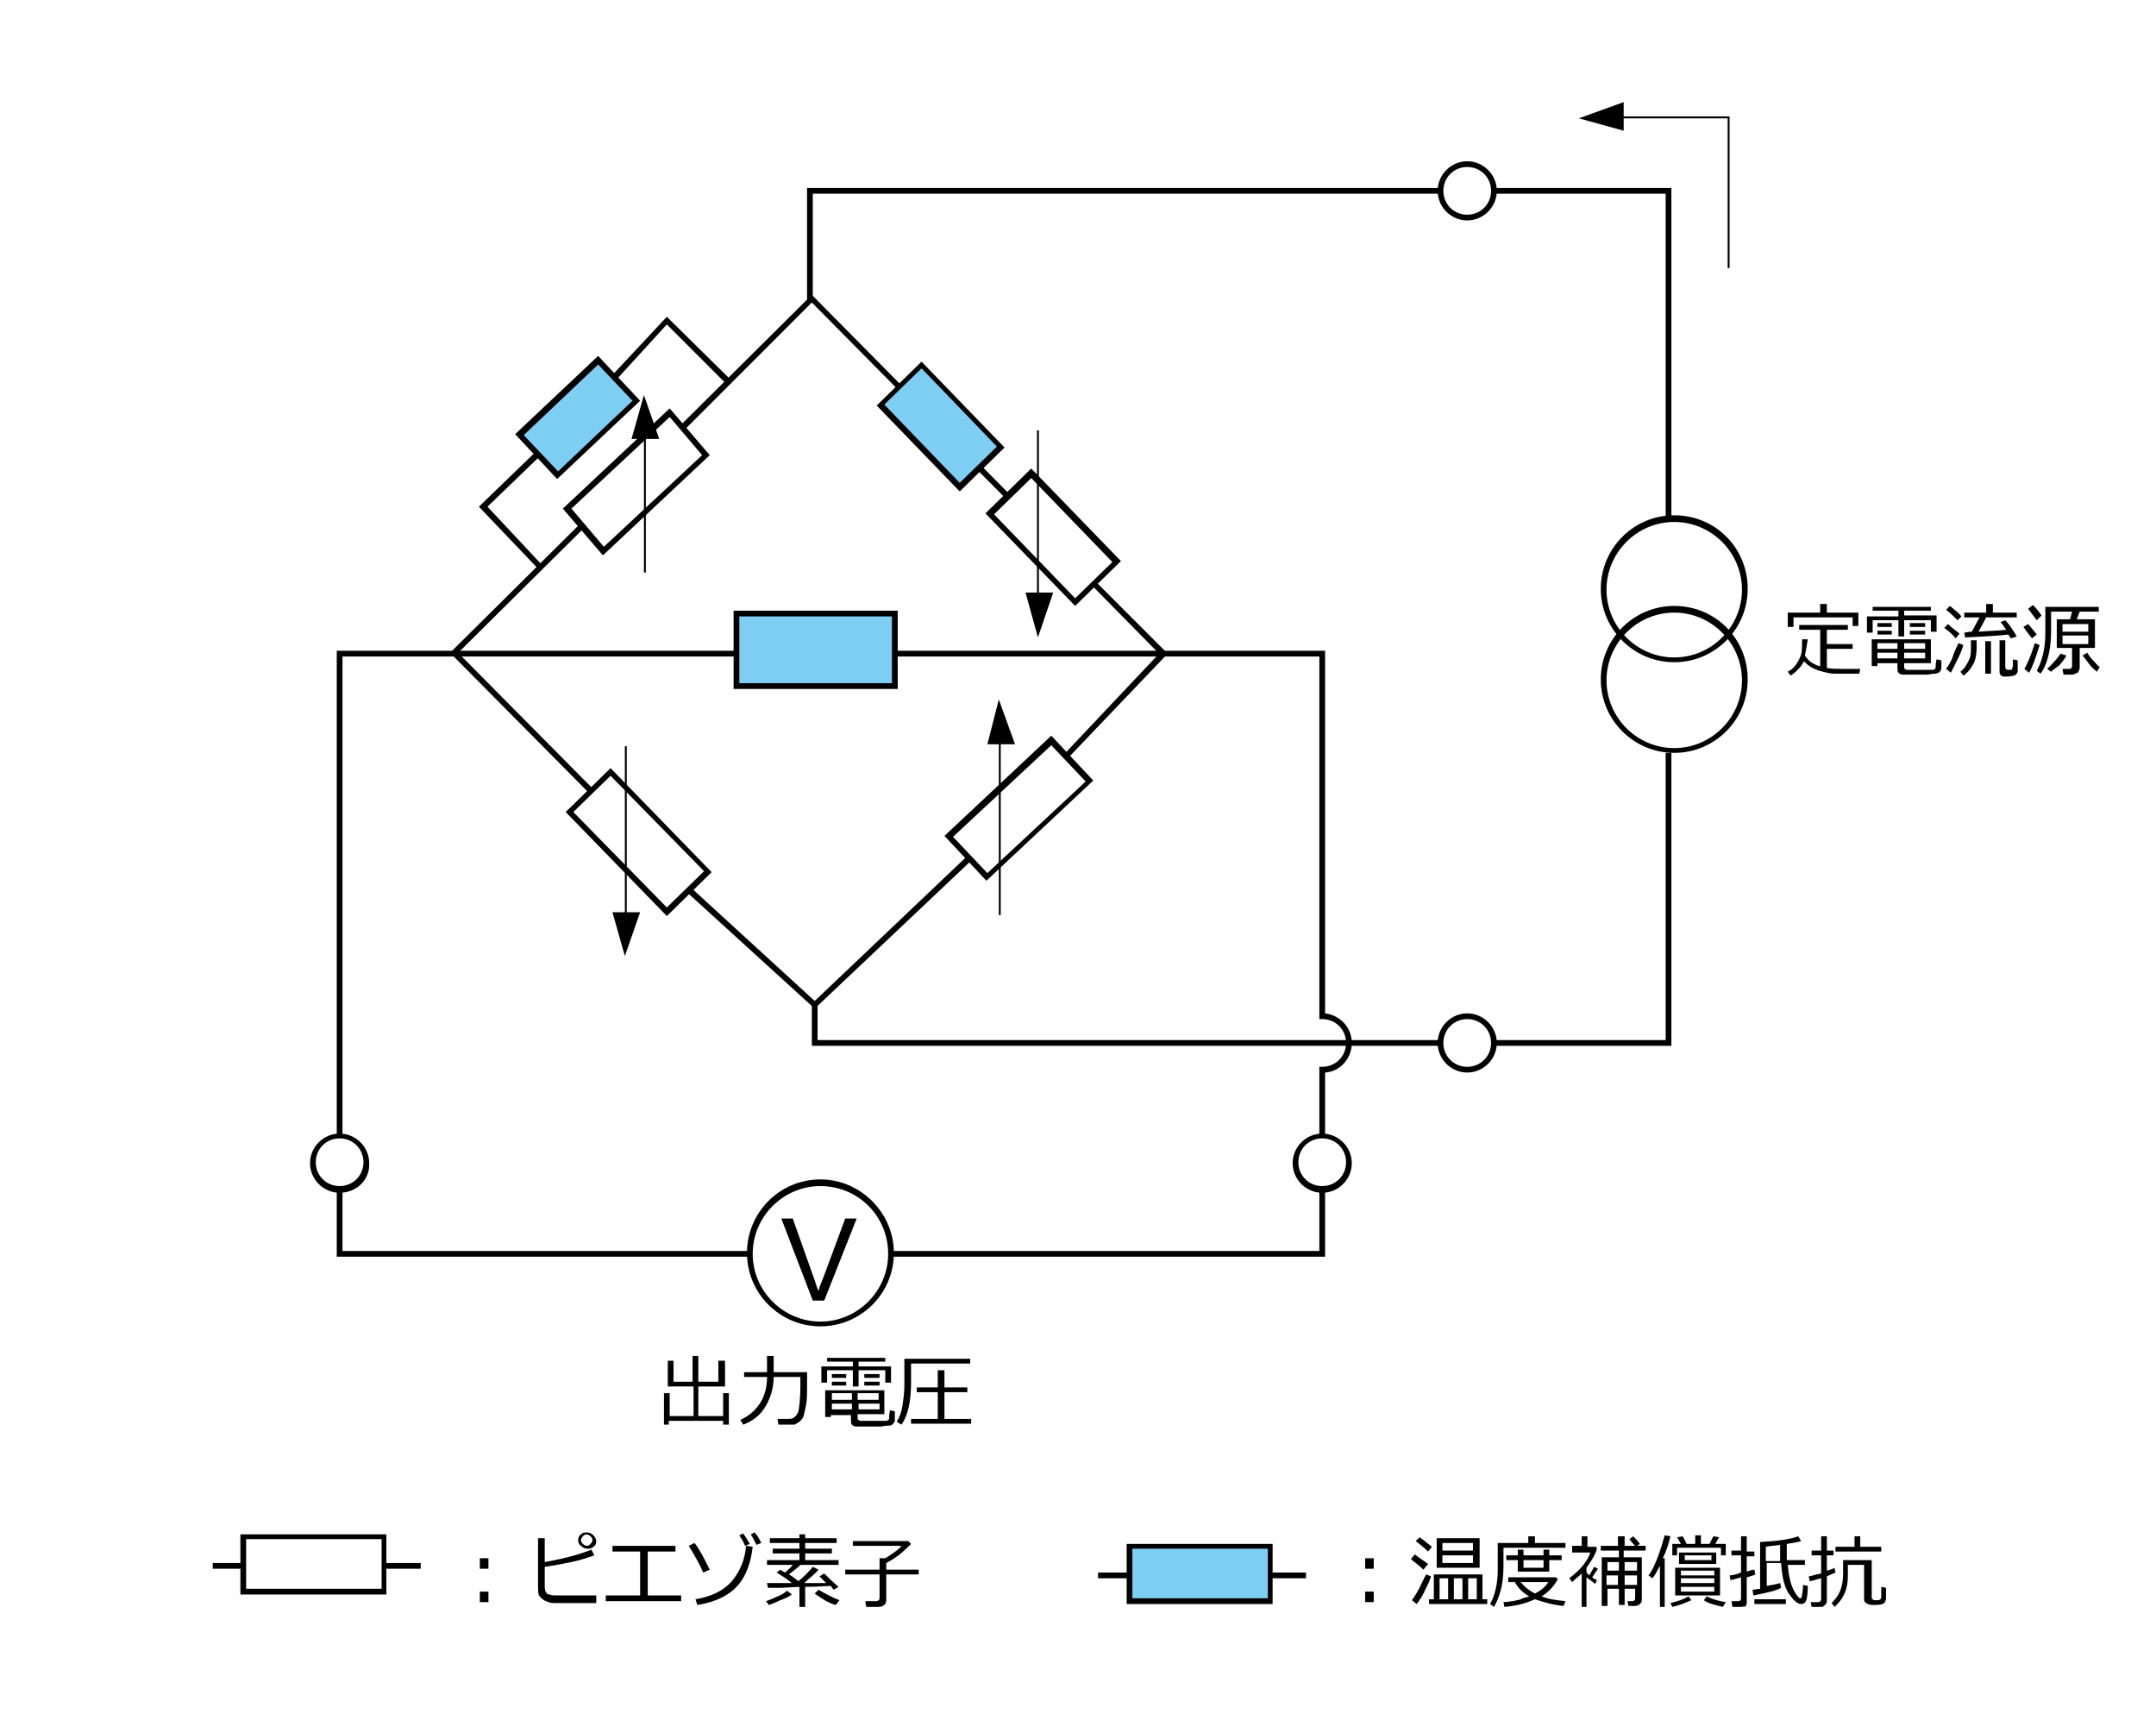 <?xml version="1.0" encoding="utf-8"?>
<!-- Generator: Adobe Illustrator 25.2.3, SVG Export Plug-In . SVG Version: 6.00 Build 0)  -->
<svg version="1.1" xmlns="http://www.w3.org/2000/svg" xmlns:xlink="http://www.w3.org/1999/xlink" x="0px" y="0px"
	 viewBox="0 0 226 179.6" style="enable-background:new 0 0 226 179.6;" xml:space="preserve">
<style type="text/css">
	.st0{fill:#7ECEF4;}
	.st1{display:none;}
	.st2{display:inline;}
</style>
<g>
	<path d="M35.6,125c-1.7,0-3.1-1.4-3.1-3.1c0-1.7,1.4-3.1,3.1-3.1s3.1,1.4,3.1,3.1C38.8,123.6,37.4,125,35.6,125z M35.6,119.3
		c-1.4,0-2.5,1.1-2.5,2.5s1.1,2.5,2.5,2.5s2.5-1.1,2.5-2.5S37,119.3,35.6,119.3z"/>
</g>
<g>
	<polygon points="56.5,59.7 50.2,53.1 56.1,47.4 56.6,47.8 51.1,53.1 56.9,59.3 	"/>
</g>
<g>
	<polygon points="76.1,40.2 69.9,34 64.6,39.8 64.1,39.4 69.9,33.2 76.6,39.8 	"/>
</g>
<g>
	<rect x="44.9" y="61.5" transform="matrix(0.71 -0.704 0.704 0.71 -27.788 56.148)" width="18.8" height="0.6"/>
</g>
<g>
	<polygon points="71.7,45.1 71.3,44.6 85.1,30.9 94.5,40.4 94.1,40.8 85.1,31.7 	"/>
</g>
<g>
	<rect x="103.9" y="48.5" transform="matrix(0.71 -0.704 0.704 0.71 -5.385 88.034)" width="0.6" height="4.2"/>
</g>
<g>
	<polygon points="111.8,79.6 111.4,79.2 121.5,68.5 114.5,61.4 114.9,61 122.4,68.5 	"/>
</g>
<g>
	<polygon points="85.4,105.7 72,93.5 72.4,93 85.4,104.9 101.4,89.7 101.8,90.2 	"/>
</g>
<g>
	<rect x="54.5" y="65.5" transform="matrix(0.71 -0.704 0.704 0.71 -37.401 60.507)" width="0.6" height="20.3"/>
</g>
<g>
	<path d="M138.6,125c-1.7,0-3.1-1.4-3.1-3.1c0-1.7,1.4-3.1,3.1-3.1c1.7,0,3.1,1.4,3.1,3.1C141.7,123.6,140.3,125,138.6,125z
		 M138.6,119.3c-1.4,0-2.5,1.1-2.5,2.5s1.1,2.5,2.5,2.5c1.4,0,2.5-1.1,2.5-2.5S140,119.3,138.6,119.3z"/>
</g>
<g>
	<polygon points="35.9,119 35.3,119 35.3,68.2 77.3,68.2 77.3,68.8 35.9,68.8 	"/>
</g>
<g>
	<path d="M138.9,119h-0.6v-7.2h0.3c1.4,0,2.5-1.1,2.5-2.5c0-1.4-1.1-2.5-2.5-2.5h-0.3v-38H93.8v-0.6h45.1v38
		c1.6,0.2,2.8,1.5,2.8,3.1c0,1.6-1.2,3-2.8,3.1V119z"/>
</g>
<g>
	<rect x="40.5" y="163.8" width="3.6" height="0.6"/>
</g>
<g>
	<rect x="22.3" y="163.8" width="3.2" height="0.6"/>
</g>
<g>
	<g>
		<path d="M153.8,112.4c-1.7,0-3.1-1.4-3.1-3.1s1.4-3.1,3.1-3.1c1.7,0,3.1,1.4,3.1,3.1S155.5,112.4,153.8,112.4z M153.8,106.8
			c-1.4,0-2.5,1.1-2.5,2.5c0,1.4,1.1,2.5,2.5,2.5c1.4,0,2.5-1.1,2.5-2.5C156.3,107.9,155.2,106.8,153.8,106.8z"/>
		<path d="M153.8,23.1c-1.7,0-3.1-1.4-3.1-3.1s1.4-3.1,3.1-3.1c1.7,0,3.1,1.4,3.1,3.1S155.5,23.1,153.8,23.1z M153.8,17.5
			c-1.4,0-2.5,1.1-2.5,2.5s1.1,2.5,2.5,2.5c1.4,0,2.5-1.1,2.5-2.5S155.2,17.5,153.8,17.5z"/>
	</g>
</g>
<g>
	<polygon points="151,109.6 85.1,109.6 85.1,105.3 85.7,105.3 85.7,109 151,109 	"/>
</g>
<g>
	<polygon points="85.2,31.6 84.6,31.6 84.6,19.7 151,19.7 151,20.3 85.2,20.3 	"/>
</g>
<g>
	<polygon points="67.5,41.4 66.2,46 69.1,46 	"/>
</g>
<g>
	<polygon points="65.5,100.2 64.2,95.6 67.1,95.6 	"/>
</g>
<g>
	<polygon points="108.8,66.8 107.5,62.1 110.4,62.1 	"/>
</g>
<g>
	<polygon points="104.7,73.3 103.5,78 106.4,78 	"/>
</g>
<g>
	<rect x="67.5" y="44.6" width="0.2" height="15.4"/>
</g>
<g>
	<rect x="108.7" y="45.1" width="0.2" height="18.6"/>
</g>
<g>
	<rect x="104.7" y="77.3" width="0.2" height="18.6"/>
</g>
<g>
	<polygon points="165.5,12.4 170.2,13.7 170.2,10.7 	"/>
</g>
<g>
	<polygon points="181.3,28.1 181.1,28.1 181.1,12.4 169.5,12.4 169.5,12.2 181.3,12.2 	"/>
</g>
<g>
	<rect x="65.5" y="78.2" width="0.2" height="18.6"/>
</g>
<g>
	<g>
		<path d="M103.4,92.3L99,87.6l11.2-10.5l4.4,4.7L103.4,92.3z M99.9,87.7l3.6,3.8l10.3-9.6l-3.6-3.8L99.9,87.7z"/>
	</g>
</g>
<g>
	<g>
		<g>
			<polygon class="st0" points="100.6,51 104.9,46.9 96.6,38.3 92.3,42.4 			"/>
			<path d="M100.6,51.5l-8.7-9l4.7-4.6l8.7,9L100.6,51.5z M92.7,42.4l7.9,8.2l3.9-3.8l-7.9-8.2L92.7,42.4z"/>
		</g>
		<path d="M112.7,63.5l-9.4-9.7l4.8-4.7l9.4,9.7L112.7,63.5z M104.2,53.9l8.5,8.8l3.9-3.8l-8.5-8.8L104.2,53.9z"/>
		<path d="M69.9,96L59.3,85.1l4.7-4.6l10.6,10.9L69.9,96z M60.1,85.1l9.8,10l3.9-3.8l-9.8-10L60.1,85.1z"/>
	</g>
</g>
<g>
	<g>
		<path d="M63.2,58.2L59,53.3l11.2-10.5l4.2,4.9L63.2,58.2z M59.9,53.3l3.4,4l10.3-9.6l-3.4-4L59.9,53.3z"/>
	</g>
</g>
<g>
	<g>
		<g>
			<polygon class="st0" points="66.7,42 62.7,37.8 54.5,45.5 58.5,49.8 			"/>
			<path d="M58.4,50.2L54,45.5l8.7-8.2l4.4,4.7L58.4,50.2z M54.9,45.6l3.6,3.8l7.8-7.4l-3.6-3.8L54.9,45.6z"/>
		</g>
	</g>
</g>
<g>
	<g>
		<g>
			<rect x="77.2" y="64.3" class="st0" width="16.6" height="7.6"/>
			<path d="M94.2,72.2H76.9V64h17.2V72.2z M77.5,71.6h16v-7h-16V71.6z"/>
		</g>
	</g>
</g>
<g>
	<path d="M40.6,167.1H25.2v-6.3h15.3V167.1z M25.8,166.5H40v-5.2H25.8V166.5z"/>
</g>
<g>
	<g>
		<path d="M175.5,69.4c-4.2,0-7.7-3.4-7.7-7.7c0-4.2,3.4-7.7,7.7-7.7s7.7,3.4,7.7,7.7C183.2,66,179.7,69.4,175.5,69.4z M175.5,54.7
			c-3.9,0-7.1,3.2-7.1,7.1s3.2,7.1,7.1,7.1s7.1-3.2,7.1-7.1S179.4,54.7,175.5,54.7z"/>
	</g>
</g>
<g>
	<g>
		<path d="M175.5,78.9c-4.2,0-7.7-3.4-7.7-7.7c0-4.2,3.4-7.7,7.7-7.7s7.7,3.4,7.7,7.7C183.2,75.5,179.7,78.9,175.5,78.9z
			 M175.5,64.2c-3.9,0-7.1,3.2-7.1,7.1s3.2,7.1,7.1,7.1s7.1-3.2,7.1-7.1S179.4,64.2,175.5,64.2z"/>
	</g>
</g>
<g>
	<polygon points="175.2,54.4 174.6,54.4 174.6,20.3 156.6,20.3 156.6,19.7 175.2,19.7 	"/>
</g>
<g>
	<polygon points="175.2,109.6 156.6,109.6 156.6,109 174.6,109 174.6,78.9 175.2,78.9 	"/>
</g>
<g>
	<g>
		<path d="M86,139c-4.2,0-7.7-3.4-7.7-7.7c0-4.2,3.4-7.7,7.7-7.7c4.2,0,7.7,3.5,7.7,7.7C93.7,135.6,90.2,139,86,139z M86,124.3
			c-3.9,0-7.1,3.2-7.1,7.1c0,3.9,3.2,7.1,7.1,7.1s7.1-3.2,7.1-7.1C93.1,127.4,89.9,124.3,86,124.3z"/>
	</g>
</g>
<g>
	<polygon points="138.9,131.7 93.4,131.7 93.4,131.1 138.3,131.1 138.3,124.7 138.9,124.7 	"/>
</g>
<g>
	<polygon points="78.6,131.7 35.3,131.7 35.3,124.7 35.9,124.7 35.9,131.1 78.6,131.1 	"/>
</g>
<g>
	<g>
		<path d="M85.2,136.3l-3.3-8.6h1.2l2.2,6.2c0.2,0.5,0.3,1,0.5,1.4c0.1-0.5,0.3-0.9,0.5-1.4l2.3-6.2h1.2l-3.4,8.6H85.2z"/>
	</g>
</g>
<g id="text_in_english" class="st1">
	<g class="st2">
		<g>
			<path d="M51.2,163.4h-0.9v-1.1h0.9V163.4z M51.2,166.9h-0.9v-1.1h0.9V166.9z"/>
			<path d="M56.4,164.5v2.3h-0.8v-6.2h1.7c0.8,0,1.4,0.2,1.8,0.5s0.6,0.8,0.6,1.3c0,0.6-0.2,1.1-0.6,1.4c-0.4,0.4-1,0.6-1.7,0.6
				H56.4z M56.4,161.4v2.5h0.8c0.6,0,1.1-0.1,1.3-0.4c0.3-0.2,0.4-0.6,0.4-1s-0.1-0.7-0.4-0.9s-0.7-0.3-1.2-0.3H56.4z"/>
			<path d="M61.3,161.3h-0.8v-0.7h0.8V161.3z M61.3,166.9h-0.7v-4.6h0.7V166.9z"/>
			<path d="M64.8,167c-0.8,0-1.4-0.2-1.8-0.6s-0.6-1-0.6-1.8c0-0.8,0.2-1.4,0.6-1.8c0.4-0.4,0.9-0.7,1.6-0.7c0.6,0,1.1,0.2,1.4,0.5
				c0.3,0.4,0.5,0.9,0.5,1.6v0.4h-3.4c0,0.6,0.2,1,0.5,1.3c0.3,0.3,0.7,0.4,1.2,0.4c0.5,0,1.1-0.2,1.6-0.6h0v0.8
				C65.7,166.8,65.2,167,64.8,167z M63.1,164.1h2.7c0-0.9-0.4-1.4-1.3-1.4c-0.4,0-0.7,0.1-1,0.4S63.1,163.7,63.1,164.1z"/>
			<path d="M70.8,166.9h-3.7v-0.5l2.7-3.5h-2.7v-0.6h3.6v0.5l-2.7,3.5h2.8V166.9z"/>
			<path d="M73.5,167c-0.7,0-1.2-0.2-1.6-0.7c-0.4-0.4-0.6-1-0.6-1.8c0-0.8,0.2-1.3,0.6-1.8s0.9-0.7,1.6-0.7s1.2,0.2,1.6,0.7
				c0.4,0.4,0.6,1,0.6,1.8c0,0.8-0.2,1.3-0.6,1.8S74.2,167,73.5,167z M73.5,162.7c-0.4,0-0.8,0.2-1,0.5c-0.2,0.3-0.4,0.8-0.4,1.4
				c0,0.6,0.1,1,0.4,1.3c0.2,0.3,0.6,0.5,1,0.5c0.4,0,0.8-0.2,1-0.5c0.2-0.3,0.4-0.8,0.4-1.3C74.9,163.3,74.5,162.7,73.5,162.7z"/>
			<path d="M76.7,166.9v-4.6h0.7v0.7c0.6-0.5,1.1-0.7,1.6-0.7c0.2,0,0.3,0,0.5,0v0.8h0c-0.2-0.1-0.5-0.1-0.7-0.1
				c-0.5,0-0.9,0.2-1.4,0.6v3.3H76.7z"/>
			<path d="M82.2,167c-0.8,0-1.4-0.2-1.8-0.6s-0.6-1-0.6-1.8c0-0.8,0.2-1.4,0.6-1.8c0.4-0.4,0.9-0.7,1.6-0.7c0.6,0,1.1,0.2,1.4,0.5
				c0.3,0.4,0.5,0.9,0.5,1.6v0.4h-3.4c0,0.6,0.2,1,0.5,1.3c0.3,0.3,0.7,0.4,1.2,0.4c0.5,0,1.1-0.2,1.6-0.6h0v0.8
				C83.2,166.8,82.7,167,82.2,167z M80.6,164.1h2.7c0-0.9-0.4-1.4-1.3-1.4c-0.4,0-0.7,0.1-1,0.4S80.6,163.7,80.6,164.1z"/>
			<path d="M86.3,167c-0.6,0-1.1-0.1-1.6-0.4v-0.8h0c0.5,0.4,1.1,0.6,1.6,0.6c0.8,0,1.1-0.2,1.1-0.7c0-0.2-0.1-0.3-0.2-0.4
				c-0.1-0.1-0.3-0.2-0.6-0.3c-0.3-0.1-0.6-0.1-0.9-0.2s-0.6-0.2-0.8-0.4c-0.2-0.2-0.3-0.5-0.3-0.8c0-0.4,0.2-0.7,0.5-1
				c0.3-0.3,0.8-0.4,1.3-0.4c0.6,0,1.1,0.1,1.5,0.3v0.8h0c-0.5-0.4-1-0.5-1.5-0.5c-0.3,0-0.6,0.1-0.8,0.2s-0.3,0.3-0.3,0.5
				c0,0.2,0.1,0.3,0.2,0.4s0.3,0.2,0.6,0.3l0.9,0.2c0.4,0.1,0.7,0.2,0.8,0.4c0.2,0.2,0.3,0.5,0.3,0.8c0,0.4-0.2,0.8-0.5,1
				C87.3,166.8,86.9,167,86.3,167z"/>
			<path d="M89.9,161.3h-0.8v-0.7h0.8V161.3z M89.9,166.9h-0.7v-4.6h0.7V166.9z"/>
			<path d="M92.6,167c-0.6,0-1.1-0.1-1.6-0.4v-0.8h0c0.5,0.4,1.1,0.6,1.6,0.6c0.8,0,1.1-0.2,1.1-0.7c0-0.2-0.1-0.3-0.2-0.4
				c-0.1-0.1-0.3-0.2-0.6-0.3c-0.3-0.1-0.6-0.1-0.9-0.2c-0.3-0.1-0.6-0.2-0.8-0.4c-0.2-0.2-0.3-0.5-0.3-0.8c0-0.4,0.2-0.7,0.5-1
				c0.3-0.3,0.8-0.4,1.3-0.4c0.6,0,1.1,0.1,1.5,0.3v0.8h0c-0.5-0.4-1-0.5-1.5-0.5c-0.3,0-0.6,0.1-0.8,0.2s-0.3,0.3-0.3,0.5
				c0,0.2,0.1,0.3,0.2,0.4s0.3,0.2,0.6,0.3l0.9,0.2c0.4,0.1,0.7,0.2,0.8,0.4c0.2,0.2,0.3,0.5,0.3,0.8c0,0.4-0.2,0.8-0.5,1
				C93.6,166.8,93.2,167,92.6,167z"/>
			<path d="M96.9,167c-1,0-1.4-0.5-1.4-1.6v-2.5h-0.5v-0.6h0.5v-1.3h0.7v1.3h1.6v0.6h-1.6v2.1c0,0.5,0,0.8,0.1,0.9
				c0.1,0.1,0.2,0.2,0.3,0.3c0.1,0.1,0.3,0.1,0.5,0.1c0.2,0,0.4,0,0.7-0.1h0v0.7C97.5,166.9,97.2,167,96.9,167z"/>
			<path d="M99.4,161.3h-0.8v-0.7h0.8V161.3z M99.3,166.9h-0.7v-4.6h0.7V166.9z"/>
			<path d="M104.6,162.3l-2,4.6h-0.6l-2-4.6h0.8l1.5,3.6l1.5-3.6H104.6z"/>
			<path d="M107.5,167c-0.8,0-1.4-0.2-1.8-0.6c-0.4-0.4-0.6-1-0.6-1.8c0-0.8,0.2-1.4,0.6-1.8c0.4-0.4,0.9-0.7,1.6-0.7
				c0.6,0,1.1,0.2,1.4,0.5c0.3,0.4,0.5,0.9,0.5,1.6v0.4h-3.4c0,0.6,0.2,1,0.5,1.3s0.7,0.4,1.2,0.4c0.5,0,1.1-0.2,1.6-0.6h0v0.8
				C108.5,166.8,108,167,107.5,167z M105.9,164.1h2.7c0-0.9-0.4-1.4-1.3-1.4c-0.4,0-0.7,0.1-1,0.4S105.9,163.7,105.9,164.1z"/>
			<path d="M115.2,167c-0.8,0-1.4-0.2-1.8-0.6c-0.4-0.4-0.6-1-0.6-1.8c0-0.8,0.2-1.4,0.6-1.8c0.4-0.4,0.9-0.7,1.6-0.7
				c0.6,0,1.1,0.2,1.4,0.5c0.3,0.4,0.5,0.9,0.5,1.6v0.4h-3.4c0,0.6,0.2,1,0.5,1.3s0.7,0.4,1.2,0.4c0.5,0,1.1-0.2,1.6-0.6h0v0.8
				C116.2,166.8,115.6,167,115.2,167z M113.5,164.1h2.7c0-0.9-0.4-1.4-1.3-1.4c-0.4,0-0.7,0.1-1,0.4S113.6,163.7,113.5,164.1z"/>
			<path d="M118.7,166.9H118v-6.4h0.7V166.9z"/>
			<path d="M122.2,167c-0.8,0-1.4-0.2-1.8-0.6c-0.4-0.4-0.6-1-0.6-1.8c0-0.8,0.2-1.4,0.6-1.8c0.4-0.4,0.9-0.7,1.6-0.7
				c0.6,0,1.1,0.2,1.4,0.5c0.3,0.4,0.5,0.9,0.5,1.6v0.4h-3.4c0,0.6,0.1,1,0.5,1.3s0.7,0.4,1.2,0.4c0.5,0,1.1-0.2,1.6-0.6h0v0.8
				C123.1,166.8,122.6,167,122.2,167z M120.5,164.1h2.7c0-0.9-0.4-1.4-1.3-1.4c-0.4,0-0.7,0.1-1,0.4S120.5,163.7,120.5,164.1z"/>
			<path d="M130.8,166.9v-2.6c0-0.5,0-0.8-0.1-1c-0.1-0.2-0.2-0.3-0.3-0.4c-0.1-0.1-0.3-0.1-0.5-0.1c-0.4,0-0.8,0.2-1.3,0.6
				c0,0.1,0,0.3,0,0.5v2.9h-0.7v-2.6c0-0.5,0-0.8-0.1-1c-0.1-0.2-0.2-0.3-0.3-0.4s-0.3-0.1-0.5-0.1c-0.4,0-0.8,0.2-1.3,0.6v3.5h-0.7
				v-4.6h0.7v0.6c0.5-0.5,1.1-0.7,1.6-0.7c0.6,0,1.1,0.3,1.3,0.8c0.6-0.5,1.2-0.8,1.7-0.8c1,0,1.4,0.6,1.4,1.7v3H130.8z"/>
			<path d="M135,167c-0.8,0-1.4-0.2-1.8-0.6s-0.6-1-0.6-1.8c0-0.8,0.2-1.4,0.6-1.8c0.4-0.4,0.9-0.7,1.6-0.7c0.6,0,1.1,0.2,1.4,0.5
				c0.3,0.4,0.5,0.9,0.5,1.6v0.4h-3.4c0,0.6,0.2,1,0.5,1.3c0.3,0.3,0.7,0.4,1.2,0.4c0.5,0,1.1-0.2,1.6-0.6h0v0.8
				C136,166.8,135.4,167,135,167z M133.3,164.1h2.7c0-0.9-0.4-1.4-1.3-1.4c-0.4,0-0.7,0.1-1,0.4
				C133.5,163.3,133.4,163.7,133.3,164.1z"/>
			<path d="M141.6,166.9h-0.7v-2.6c0-0.6-0.1-1-0.2-1.2c-0.2-0.2-0.4-0.3-0.8-0.3c-0.4,0-0.9,0.2-1.4,0.6v3.5h-0.7v-4.6h0.7v0.6
				c0.5-0.5,1.1-0.7,1.6-0.7c0.5,0,0.8,0.1,1.1,0.4s0.4,0.7,0.4,1.3V166.9z"/>
			<path d="M144.4,167c-1,0-1.4-0.5-1.4-1.6v-2.5h-0.5v-0.6h0.5v-1.3h0.7v1.3h1.6v0.6h-1.6v2.1c0,0.5,0,0.8,0.1,0.9
				c0.1,0.1,0.2,0.2,0.3,0.3s0.3,0.1,0.5,0.1c0.2,0,0.4,0,0.7-0.1h0v0.7C145,166.9,144.7,167,144.4,167z"/>
		</g>
	</g>
	<g class="st2">
		<g>
			<path d="M58,9.2h-4V3.1h4v0.7h-3.2v1.8H58v0.7h-3.2v2.4H58V9.2z"/>
			<path d="M59.9,9.2h-0.7V2.8h0.7V9.2z"/>
			<path d="M63.3,9.3c-0.8,0-1.4-0.2-1.8-0.6c-0.4-0.4-0.6-1-0.6-1.8c0-0.8,0.2-1.4,0.6-1.8c0.4-0.4,0.9-0.7,1.6-0.7
				c0.6,0,1.1,0.2,1.4,0.5c0.3,0.4,0.5,0.9,0.5,1.6V7h-3.4c0,0.6,0.2,1,0.5,1.3s0.7,0.4,1.2,0.4c0.5,0,1.1-0.2,1.6-0.6h0v0.8
				C64.3,9.2,63.8,9.3,63.3,9.3z M61.7,6.4h2.7c0-0.9-0.4-1.4-1.3-1.4c-0.4,0-0.7,0.1-1,0.4S61.7,6,61.7,6.4z"/>
			<path d="M69.4,8.9c-0.6,0.3-1,0.4-1.4,0.4c-0.7,0-1.3-0.2-1.7-0.6c-0.4-0.4-0.6-1-0.6-1.8c0-0.8,0.2-1.3,0.6-1.8
				c0.4-0.4,1-0.6,1.6-0.6c0.5,0,0.9,0.1,1.4,0.4v0.8h0c-0.5-0.4-1-0.6-1.4-0.6c-0.5,0-0.8,0.2-1.1,0.5c-0.3,0.3-0.4,0.8-0.4,1.3
				c0,0.6,0.1,1,0.4,1.3c0.3,0.3,0.6,0.5,1.1,0.5c0.5,0,0.9-0.2,1.4-0.6h0V8.9z"/>
			<path d="M71.8,9.3c-1,0-1.4-0.5-1.4-1.6V5.2h-0.5V4.6h0.5V3.3h0.7v1.3h1.6v0.6h-1.6v2.1c0,0.5,0,0.8,0.1,0.9
				c0.1,0.1,0.2,0.2,0.3,0.3c0.1,0.1,0.3,0.1,0.5,0.1c0.2,0,0.4,0,0.7-0.1h0v0.7C72.4,9.3,72.1,9.3,71.8,9.3z"/>
			<path d="M73.5,9.2V4.6h0.7v0.7c0.6-0.5,1.1-0.7,1.6-0.7c0.2,0,0.3,0,0.5,0v0.8h0c-0.2-0.1-0.5-0.1-0.7-0.1
				c-0.5,0-0.9,0.2-1.4,0.6v3.3H73.5z"/>
			<path d="M77.7,3.7h-0.8V2.9h0.8V3.7z M77.7,9.2H77V4.6h0.7V9.2z"/>
			<path d="M82.4,8.9c-0.6,0.3-1,0.4-1.4,0.4c-0.7,0-1.3-0.2-1.7-0.6c-0.4-0.4-0.6-1-0.6-1.8c0-0.8,0.2-1.3,0.6-1.8
				c0.4-0.4,1-0.6,1.6-0.6c0.5,0,0.9,0.1,1.4,0.4v0.8h0c-0.5-0.4-1-0.6-1.4-0.6c-0.5,0-0.8,0.2-1.1,0.5c-0.3,0.3-0.4,0.8-0.4,1.3
				c0,0.6,0.1,1,0.4,1.3c0.3,0.3,0.6,0.5,1.1,0.5c0.5,0,0.9-0.2,1.4-0.6h0V8.9z"/>
			<path d="M86.1,9.2V8.7c-0.4,0.3-0.7,0.5-0.9,0.5c-0.2,0.1-0.5,0.1-0.8,0.1c-0.4,0-0.8-0.1-1-0.4c-0.3-0.3-0.4-0.6-0.4-1
				c0-0.5,0.2-0.9,0.6-1.2c0.4-0.3,1.2-0.4,2.5-0.5V6.1c0-0.3-0.1-0.6-0.3-0.7c-0.2-0.2-0.5-0.2-1-0.2c-0.4,0-0.9,0.1-1.4,0.3h0V4.7
				c0.5-0.1,1-0.2,1.5-0.2c0.7,0,1.2,0.1,1.5,0.4c0.3,0.3,0.5,0.6,0.5,1.2v3.2H86.1z M86.1,8.1V6.8c-1,0-1.7,0.2-2,0.3
				c-0.3,0.2-0.4,0.4-0.4,0.7c0,0.6,0.3,0.8,1,0.8C85.2,8.7,85.6,8.5,86.1,8.1z"/>
			<path d="M88.9,9.2h-0.7V2.8h0.7V9.2z"/>
			<path d="M94.4,9.3c-0.6,0-1.1-0.1-1.6-0.4V8.1h0c0.5,0.4,1.1,0.6,1.6,0.6c0.8,0,1.1-0.2,1.1-0.7c0-0.2-0.1-0.3-0.2-0.4
				c-0.1-0.1-0.3-0.2-0.6-0.3c-0.3-0.1-0.6-0.1-0.9-0.2s-0.6-0.2-0.8-0.4c-0.2-0.2-0.3-0.5-0.3-0.8c0-0.4,0.2-0.7,0.5-1
				s0.8-0.4,1.3-0.4c0.6,0,1.1,0.1,1.5,0.3v0.8h0c-0.5-0.4-1-0.5-1.5-0.5c-0.3,0-0.6,0.1-0.8,0.2c-0.2,0.1-0.3,0.3-0.3,0.5
				c0,0.2,0.1,0.3,0.2,0.4s0.3,0.2,0.6,0.3l0.9,0.2c0.4,0.1,0.7,0.2,0.8,0.4c0.2,0.2,0.3,0.5,0.3,0.8c0,0.4-0.2,0.8-0.5,1
				C95.5,9.2,95,9.3,94.4,9.3z"/>
			<path d="M100.6,8.9c-0.6,0.3-1,0.4-1.4,0.4c-0.7,0-1.3-0.2-1.7-0.6c-0.4-0.4-0.6-1-0.6-1.8c0-0.8,0.2-1.3,0.6-1.8
				c0.4-0.4,1-0.6,1.6-0.6c0.5,0,0.9,0.1,1.4,0.4v0.8h0c-0.5-0.4-1-0.6-1.4-0.6c-0.5,0-0.8,0.2-1.1,0.5c-0.3,0.3-0.4,0.8-0.4,1.3
				c0,0.6,0.1,1,0.4,1.3s0.6,0.5,1.1,0.5c0.5,0,0.9-0.2,1.4-0.6h0V8.9z"/>
			<path d="M105.3,9.2h-0.7V6.6c0-0.6-0.1-1-0.2-1.2c-0.2-0.2-0.4-0.3-0.8-0.3c-0.4,0-0.9,0.2-1.4,0.6v3.5h-0.7V2.8h0.7v2.4
				c0.5-0.5,1.1-0.7,1.6-0.7c0.5,0,0.8,0.1,1.1,0.4c0.3,0.3,0.4,0.7,0.4,1.3V9.2z"/>
			<path d="M108.8,9.3c-0.8,0-1.4-0.2-1.8-0.6s-0.6-1-0.6-1.8c0-0.8,0.2-1.4,0.6-1.8c0.4-0.4,0.9-0.7,1.6-0.7c0.6,0,1.1,0.2,1.4,0.5
				c0.3,0.4,0.5,0.9,0.5,1.6V7h-3.4c0,0.6,0.2,1,0.5,1.3c0.3,0.3,0.7,0.4,1.2,0.4c0.5,0,1.1-0.2,1.6-0.6h0v0.8
				C109.7,9.2,109.2,9.3,108.8,9.3z M107.1,6.4h2.7c0-0.9-0.4-1.4-1.3-1.4c-0.4,0-0.7,0.1-1,0.4C107.3,5.7,107.1,6,107.1,6.4z"/>
			<path d="M117.5,9.2V6.6c0-0.5,0-0.8-0.1-1c-0.1-0.2-0.2-0.3-0.3-0.4c-0.1-0.1-0.3-0.1-0.5-0.1c-0.4,0-0.8,0.2-1.3,0.6
				c0,0.1,0,0.3,0,0.5v2.9h-0.7V6.6c0-0.5,0-0.8-0.1-1c-0.1-0.2-0.2-0.3-0.3-0.4s-0.3-0.1-0.5-0.1c-0.4,0-0.8,0.2-1.3,0.6v3.5h-0.7
				V4.6h0.7v0.6c0.5-0.5,1.1-0.7,1.6-0.7c0.6,0,1.1,0.3,1.3,0.8c0.6-0.5,1.2-0.8,1.7-0.8c1,0,1.4,0.6,1.4,1.7v3H117.5z"/>
			<path d="M122.3,9.2V8.7c-0.4,0.3-0.7,0.5-0.9,0.5c-0.2,0.1-0.5,0.1-0.8,0.1c-0.4,0-0.8-0.1-1-0.4c-0.3-0.3-0.4-0.6-0.4-1
				c0-0.5,0.2-0.9,0.6-1.2c0.4-0.3,1.2-0.4,2.5-0.5V6.1c0-0.3-0.1-0.6-0.3-0.7c-0.2-0.2-0.5-0.2-1-0.2c-0.4,0-0.9,0.1-1.4,0.3h0V4.7
				c0.5-0.1,1-0.2,1.5-0.2c0.7,0,1.2,0.1,1.5,0.4c0.3,0.3,0.5,0.6,0.5,1.2v3.2H122.3z M122.3,8.1V6.8c-1,0-1.7,0.2-2,0.3
				c-0.3,0.2-0.4,0.4-0.4,0.7c0,0.6,0.3,0.8,1,0.8C121.4,8.7,121.8,8.5,122.3,8.1z"/>
			<path d="M125.8,9.3c-1,0-1.4-0.5-1.4-1.6V5.2h-0.5V4.6h0.5V3.3h0.7v1.3h1.6v0.6h-1.6v2.1c0,0.5,0,0.8,0.1,0.9
				c0.1,0.1,0.2,0.2,0.3,0.3s0.3,0.1,0.5,0.1c0.2,0,0.4,0,0.7-0.1h0v0.7C126.4,9.3,126.1,9.3,125.8,9.3z"/>
			<path d="M128.3,3.7h-0.8V2.9h0.8V3.7z M128.3,9.2h-0.7V4.6h0.7V9.2z"/>
			<path d="M133,8.9c-0.6,0.3-1,0.4-1.4,0.4c-0.7,0-1.3-0.2-1.7-0.6c-0.4-0.4-0.6-1-0.6-1.8c0-0.8,0.2-1.3,0.6-1.8
				c0.4-0.4,1-0.6,1.6-0.6c0.5,0,0.9,0.1,1.4,0.4v0.8h0c-0.5-0.4-1-0.6-1.4-0.6c-0.5,0-0.8,0.2-1.1,0.5c-0.3,0.3-0.4,0.8-0.4,1.3
				c0,0.6,0.1,1,0.4,1.3s0.6,0.5,1.1,0.5c0.5,0,0.9-0.2,1.4-0.6h0V8.9z"/>
			<path d="M135.2,9.3c-0.6,0-1.1-0.1-1.6-0.4V8.1h0c0.5,0.4,1.1,0.6,1.6,0.6c0.8,0,1.1-0.2,1.1-0.7c0-0.2-0.1-0.3-0.2-0.4
				c-0.1-0.1-0.3-0.2-0.6-0.3c-0.3-0.1-0.6-0.1-0.9-0.2c-0.3-0.1-0.6-0.2-0.8-0.4c-0.2-0.2-0.3-0.5-0.3-0.8c0-0.4,0.2-0.7,0.5-1
				s0.8-0.4,1.3-0.4c0.6,0,1.1,0.1,1.5,0.3v0.8h0c-0.5-0.4-1-0.5-1.5-0.5c-0.3,0-0.6,0.1-0.8,0.2s-0.3,0.3-0.3,0.5
				c0,0.2,0.1,0.3,0.2,0.4s0.3,0.2,0.6,0.3l0.9,0.2c0.4,0.1,0.7,0.2,0.8,0.4c0.2,0.2,0.3,0.5,0.3,0.8c0,0.4-0.2,0.8-0.5,1
				C136.3,9.2,135.8,9.3,135.2,9.3z"/>
		</g>
	</g>
	<g class="st2">
		<g>
			<path d="M51.2,174.7h-0.9v-1.1h0.9V174.7z M51.2,178.2h-0.9v-1.1h0.9V178.2z"/>
			<path d="M57.2,178.2v-5.5H55v-0.7h5.1v0.7h-2.2v5.5H57.2z"/>
			<path d="M63,178.3c-0.8,0-1.4-0.2-1.8-0.6c-0.4-0.4-0.6-1-0.6-1.8c0-0.8,0.2-1.4,0.6-1.8c0.4-0.4,0.9-0.7,1.6-0.7
				c0.6,0,1.1,0.2,1.4,0.5c0.3,0.4,0.5,0.9,0.5,1.6v0.4h-3.4c0,0.6,0.2,1,0.5,1.3s0.7,0.4,1.2,0.4c0.5,0,1.1-0.2,1.6-0.6h0v0.8
				C64,178.2,63.4,178.3,63,178.3z M61.3,175.4H64c0-0.9-0.4-1.4-1.3-1.4c-0.4,0-0.7,0.1-1,0.4S61.3,175,61.3,175.4z"/>
			<path d="M71.7,178.2v-2.6c0-0.5,0-0.8-0.1-1c-0.1-0.2-0.2-0.3-0.3-0.4c-0.1-0.1-0.3-0.1-0.5-0.1c-0.4,0-0.8,0.2-1.3,0.6
				c0,0.1,0,0.3,0,0.5v2.9h-0.7v-2.6c0-0.5,0-0.8-0.1-1c-0.1-0.2-0.2-0.3-0.3-0.4s-0.3-0.1-0.5-0.1c-0.4,0-0.8,0.2-1.3,0.6v3.5h-0.7
				v-4.6h0.7v0.6c0.5-0.5,1.1-0.7,1.6-0.7c0.6,0,1.1,0.3,1.3,0.8c0.6-0.5,1.2-0.8,1.7-0.8c1,0,1.4,0.6,1.4,1.7v3H71.7z"/>
			<path d="M74.5,177.9v2h-0.7v-6.3h0.7v0.5c0.5-0.4,1-0.6,1.5-0.6c0.5,0,1,0.2,1.3,0.6c0.3,0.4,0.5,1,0.5,1.7
				c0,0.7-0.2,1.3-0.6,1.8s-0.9,0.7-1.4,0.7C75.3,178.3,74.9,178.2,74.5,177.9z M74.5,174.7v2.7c0.4,0.2,0.8,0.3,1.1,0.3
				c0.4,0,0.8-0.2,1.1-0.5s0.4-0.8,0.4-1.3c0-1.2-0.4-1.7-1.2-1.7C75.4,174.1,74.9,174.3,74.5,174.7z"/>
			<path d="M80.9,178.3c-0.8,0-1.4-0.2-1.8-0.6s-0.6-1-0.6-1.8c0-0.8,0.2-1.4,0.6-1.8c0.4-0.4,0.9-0.7,1.6-0.7
				c0.6,0,1.1,0.2,1.4,0.5c0.3,0.4,0.5,0.9,0.5,1.6v0.4h-3.4c0,0.6,0.2,1,0.5,1.3c0.3,0.3,0.7,0.4,1.2,0.4c0.5,0,1.1-0.2,1.6-0.6h0
				v0.8C81.9,178.2,81.4,178.3,80.9,178.3z M79.2,175.4h2.7c0-0.9-0.4-1.4-1.3-1.4c-0.4,0-0.7,0.1-1,0.4S79.3,175,79.2,175.4z"/>
			<path d="M83.7,178.2v-4.6h0.7v0.7c0.6-0.5,1.1-0.7,1.6-0.7c0.2,0,0.3,0,0.5,0v0.8h0c-0.2-0.1-0.5-0.1-0.7-0.1
				c-0.5,0-0.9,0.2-1.4,0.6v3.3H83.7z"/>
			<path d="M89.9,178.2v-0.5c-0.4,0.3-0.7,0.5-0.9,0.5c-0.2,0.1-0.5,0.1-0.8,0.1c-0.4,0-0.8-0.1-1-0.4c-0.3-0.3-0.4-0.6-0.4-1
				c0-0.5,0.2-0.9,0.6-1.2c0.4-0.3,1.2-0.4,2.5-0.5v-0.1c0-0.3-0.1-0.6-0.3-0.7c-0.2-0.2-0.5-0.2-1-0.2c-0.4,0-0.9,0.1-1.4,0.3h0
				v-0.7c0.5-0.1,1-0.2,1.5-0.2c0.7,0,1.2,0.1,1.5,0.4c0.3,0.3,0.5,0.6,0.5,1.2v3.2H89.9z M89.9,177.1v-1.3c-1,0-1.7,0.2-2,0.3
				c-0.3,0.2-0.4,0.4-0.4,0.7c0,0.6,0.3,0.8,1,0.8C89,177.7,89.4,177.5,89.9,177.1z"/>
			<path d="M93.4,178.3c-1,0-1.4-0.5-1.4-1.6v-2.5h-0.5v-0.6H92v-1.3h0.7v1.3h1.6v0.6h-1.6v2.1c0,0.5,0,0.8,0.1,0.9
				c0.1,0.1,0.2,0.2,0.3,0.3c0.1,0.1,0.3,0.1,0.5,0.1c0.2,0,0.4,0,0.7-0.1h0v0.7C94,178.3,93.7,178.3,93.4,178.3z"/>
			<path d="M98.9,178.2h-0.7v-0.6c-0.6,0.5-1.1,0.7-1.6,0.7c-0.5,0-0.9-0.1-1.1-0.4s-0.4-0.7-0.4-1.3v-3h0.7v2.6
				c0,0.6,0.1,1,0.2,1.2s0.4,0.3,0.8,0.3c0.4,0,0.9-0.2,1.4-0.6v-3.5h0.7V178.2z"/>
			<path d="M100.3,178.2v-4.6h0.7v0.7c0.6-0.5,1.1-0.7,1.6-0.7c0.2,0,0.3,0,0.5,0v0.8h0c-0.2-0.1-0.5-0.1-0.7-0.1
				c-0.5,0-0.9,0.2-1.4,0.6v3.3H100.3z"/>
			<path d="M105.8,178.3c-0.8,0-1.4-0.2-1.8-0.6c-0.4-0.4-0.6-1-0.6-1.8c0-0.8,0.2-1.4,0.6-1.8c0.4-0.4,0.9-0.7,1.6-0.7
				c0.6,0,1.1,0.2,1.4,0.5c0.3,0.4,0.5,0.9,0.5,1.6v0.4h-3.4c0,0.6,0.2,1,0.5,1.3s0.7,0.4,1.2,0.4c0.5,0,1.1-0.2,1.6-0.6h0v0.8
				C106.8,178.2,106.3,178.3,105.8,178.3z M104.2,175.4h2.7c0-0.9-0.4-1.4-1.3-1.4c-0.4,0-0.7,0.1-1,0.4S104.2,175,104.2,175.4z"/>
			<path d="M114.8,177.9c-0.6,0.3-1,0.4-1.4,0.4c-0.7,0-1.3-0.2-1.7-0.6c-0.4-0.4-0.6-1-0.6-1.8c0-0.8,0.2-1.3,0.6-1.8
				c0.4-0.4,1-0.6,1.6-0.6c0.5,0,0.9,0.1,1.4,0.4v0.8h0c-0.5-0.4-1-0.6-1.4-0.6c-0.5,0-0.8,0.2-1.1,0.5c-0.3,0.3-0.4,0.8-0.4,1.3
				c0,0.6,0.1,1,0.4,1.3s0.6,0.5,1.1,0.5c0.5,0,0.9-0.2,1.4-0.6h0V177.9z"/>
			<path d="M117.4,178.3c-0.7,0-1.2-0.2-1.6-0.7c-0.4-0.4-0.6-1-0.6-1.8c0-0.8,0.2-1.3,0.6-1.8s0.9-0.7,1.6-0.7s1.2,0.2,1.6,0.7
				s0.6,1,0.6,1.8c0,0.8-0.2,1.3-0.6,1.8S118.1,178.3,117.4,178.3z M117.4,174.1c-0.4,0-0.8,0.2-1,0.5c-0.2,0.3-0.4,0.8-0.4,1.4
				c0,0.6,0.1,1,0.4,1.3c0.2,0.3,0.6,0.5,1,0.5s0.8-0.2,1-0.5c0.2-0.3,0.4-0.8,0.4-1.3C118.8,174.7,118.4,174.1,117.4,174.1z"/>
			<path d="M126.6,178.2v-2.6c0-0.5,0-0.8-0.1-1c-0.1-0.2-0.2-0.3-0.3-0.4c-0.1-0.1-0.3-0.1-0.5-0.1c-0.4,0-0.8,0.2-1.3,0.6
				c0,0.1,0,0.3,0,0.5v2.9h-0.7v-2.6c0-0.5,0-0.8-0.1-1c-0.1-0.2-0.2-0.3-0.3-0.4s-0.3-0.1-0.5-0.1c-0.4,0-0.8,0.2-1.3,0.6v3.5h-0.7
				v-4.6h0.7v0.6c0.5-0.5,1.1-0.7,1.6-0.7c0.6,0,1.1,0.3,1.3,0.8c0.6-0.5,1.2-0.8,1.7-0.8c1,0,1.4,0.6,1.4,1.7v3H126.6z"/>
			<path d="M129.4,177.9v2h-0.7v-6.3h0.7v0.5c0.5-0.4,1-0.6,1.5-0.6c0.5,0,1,0.2,1.3,0.6c0.3,0.4,0.5,1,0.5,1.7
				c0,0.7-0.2,1.3-0.6,1.8c-0.4,0.5-0.9,0.7-1.4,0.7C130.2,178.3,129.8,178.2,129.4,177.9z M129.4,174.7v2.7
				c0.4,0.2,0.8,0.3,1.1,0.3c0.4,0,0.8-0.2,1.1-0.5s0.4-0.8,0.4-1.3c0-1.2-0.4-1.7-1.2-1.7C130.2,174.1,129.8,174.3,129.4,174.7z"/>
			<path d="M135.8,178.3c-0.8,0-1.4-0.2-1.8-0.6c-0.4-0.4-0.6-1-0.6-1.8c0-0.8,0.2-1.4,0.6-1.8c0.4-0.4,0.9-0.7,1.6-0.7
				c0.6,0,1.1,0.2,1.4,0.5c0.3,0.4,0.5,0.9,0.5,1.6v0.4h-3.4c0,0.6,0.2,1,0.5,1.3s0.7,0.4,1.2,0.4c0.5,0,1.1-0.2,1.6-0.6h0v0.8
				C136.8,178.2,136.2,178.3,135.8,178.3z M134.1,175.4h2.7c0-0.9-0.4-1.4-1.3-1.4c-0.4,0-0.7,0.1-1,0.4S134.2,175,134.1,175.4z"/>
			<path d="M142.4,178.2h-0.7v-2.6c0-0.6-0.1-1-0.2-1.2c-0.2-0.2-0.4-0.3-0.8-0.3c-0.4,0-0.9,0.2-1.4,0.6v3.5h-0.7v-4.6h0.7v0.6
				c0.5-0.5,1.1-0.7,1.6-0.7c0.5,0,0.8,0.1,1.1,0.4c0.3,0.3,0.4,0.7,0.4,1.3V178.2z"/>
			<path d="M145,178.3c-0.6,0-1.1-0.1-1.6-0.4v-0.8h0c0.5,0.4,1.1,0.6,1.6,0.6c0.8,0,1.1-0.2,1.1-0.7c0-0.2-0.1-0.3-0.2-0.4
				c-0.1-0.1-0.3-0.2-0.6-0.3c-0.3-0.1-0.6-0.1-0.9-0.2s-0.6-0.2-0.8-0.4c-0.2-0.2-0.3-0.5-0.3-0.8c0-0.4,0.2-0.7,0.5-1
				s0.8-0.4,1.3-0.4c0.6,0,1.1,0.1,1.5,0.3v0.8h0c-0.5-0.4-1-0.5-1.5-0.5c-0.3,0-0.6,0.1-0.8,0.2c-0.2,0.1-0.3,0.3-0.3,0.5
				c0,0.2,0.1,0.3,0.2,0.4s0.3,0.2,0.6,0.3l0.9,0.2c0.4,0.1,0.7,0.2,0.8,0.4c0.2,0.2,0.3,0.5,0.3,0.8c0,0.4-0.2,0.8-0.5,1
				C146.1,178.2,145.6,178.3,145,178.3z"/>
			<path d="M150.7,178.2v-0.5c-0.4,0.3-0.7,0.5-0.9,0.5c-0.2,0.1-0.5,0.1-0.8,0.1c-0.4,0-0.8-0.1-1-0.4c-0.3-0.3-0.4-0.6-0.4-1
				c0-0.5,0.2-0.9,0.6-1.2c0.4-0.3,1.2-0.4,2.5-0.5v-0.1c0-0.3-0.1-0.6-0.3-0.7c-0.2-0.2-0.5-0.2-1-0.2c-0.4,0-0.9,0.1-1.4,0.3h0
				v-0.7c0.5-0.1,1-0.2,1.5-0.2c0.7,0,1.2,0.1,1.5,0.4c0.3,0.3,0.5,0.6,0.5,1.2v3.2H150.7z M150.7,177.1v-1.3c-1,0-1.7,0.2-2,0.3
				c-0.3,0.2-0.4,0.4-0.4,0.7c0,0.6,0.3,0.8,1,0.8C149.7,177.7,150.2,177.5,150.7,177.1z"/>
			<path d="M154.2,178.3c-1,0-1.4-0.5-1.4-1.6v-2.5h-0.5v-0.6h0.5v-1.3h0.7v1.3h1.6v0.6h-1.6v2.1c0,0.5,0,0.8,0.1,0.9
				s0.2,0.2,0.3,0.3c0.1,0.1,0.3,0.1,0.5,0.1c0.2,0,0.4,0,0.7-0.1h0v0.7C154.8,178.3,154.5,178.3,154.2,178.3z"/>
			<path d="M156.7,172.7h-0.8v-0.7h0.8V172.7z M156.6,178.2h-0.7v-4.6h0.7V178.2z"/>
			<path d="M159.8,178.3c-0.7,0-1.2-0.2-1.6-0.7c-0.4-0.4-0.6-1-0.6-1.8c0-0.8,0.2-1.3,0.6-1.8c0.4-0.4,0.9-0.7,1.6-0.7
				s1.2,0.2,1.6,0.7s0.6,1,0.6,1.8c0,0.8-0.2,1.3-0.6,1.8S160.5,178.3,159.8,178.3z M159.8,174.1c-0.4,0-0.8,0.2-1,0.5
				c-0.2,0.3-0.4,0.8-0.4,1.4c0,0.6,0.1,1,0.4,1.3c0.2,0.3,0.6,0.5,1,0.5c0.4,0,0.8-0.2,1-0.5c0.2-0.3,0.4-0.8,0.4-1.3
				C161.2,174.7,160.7,174.1,159.8,174.1z"/>
			<path d="M166.8,178.2h-0.7v-2.6c0-0.6-0.1-1-0.2-1.2c-0.2-0.2-0.4-0.3-0.8-0.3c-0.4,0-0.9,0.2-1.4,0.6v3.5H163v-4.6h0.7v0.6
				c0.5-0.5,1.1-0.7,1.6-0.7c0.5,0,0.8,0.1,1.1,0.4c0.3,0.3,0.4,0.7,0.4,1.3V178.2z"/>
			<path d="M171,178.2v-4.6h0.7v0.7c0.6-0.5,1.1-0.7,1.6-0.7c0.2,0,0.3,0,0.5,0v0.8h0c-0.2-0.1-0.5-0.1-0.7-0.1
				c-0.5,0-0.9,0.2-1.4,0.6v3.3H171z"/>
			<path d="M176.5,178.3c-0.8,0-1.4-0.2-1.8-0.6c-0.4-0.4-0.6-1-0.6-1.8c0-0.8,0.2-1.4,0.6-1.8c0.4-0.4,0.9-0.7,1.6-0.7
				c0.6,0,1.1,0.2,1.4,0.5c0.3,0.4,0.5,0.9,0.5,1.6v0.4h-3.4c0,0.6,0.2,1,0.5,1.3s0.7,0.4,1.2,0.4c0.5,0,1.1-0.2,1.6-0.6h0v0.8
				C177.5,178.2,177,178.3,176.5,178.3z M174.8,175.4h2.7c0-0.9-0.4-1.4-1.3-1.4c-0.4,0-0.7,0.1-1,0.4S174.9,175,174.8,175.4z"/>
			<path d="M180.6,178.3c-0.6,0-1.1-0.1-1.6-0.4v-0.8h0c0.5,0.4,1.1,0.6,1.6,0.6c0.8,0,1.1-0.2,1.1-0.7c0-0.2-0.1-0.3-0.2-0.4
				c-0.1-0.1-0.3-0.2-0.6-0.3c-0.3-0.1-0.6-0.1-0.9-0.2s-0.6-0.2-0.8-0.4s-0.3-0.5-0.3-0.8c0-0.4,0.2-0.7,0.5-1s0.8-0.4,1.3-0.4
				c0.6,0,1.1,0.1,1.5,0.3v0.8h0c-0.5-0.4-1-0.5-1.5-0.5c-0.3,0-0.6,0.1-0.8,0.2s-0.3,0.3-0.3,0.5c0,0.2,0.1,0.3,0.2,0.4
				s0.3,0.2,0.6,0.3l0.9,0.2c0.4,0.1,0.7,0.2,0.8,0.4c0.2,0.2,0.3,0.5,0.3,0.8c0,0.4-0.2,0.8-0.5,1
				C181.6,178.2,181.2,178.3,180.6,178.3z"/>
			<path d="M184.2,172.7h-0.8v-0.7h0.8V172.7z M184.2,178.2h-0.7v-4.6h0.7V178.2z"/>
			<path d="M186.9,178.3c-0.6,0-1.1-0.1-1.6-0.4v-0.8h0c0.5,0.4,1.1,0.6,1.6,0.6c0.8,0,1.1-0.2,1.1-0.7c0-0.2-0.1-0.3-0.2-0.4
				c-0.1-0.1-0.3-0.2-0.6-0.3c-0.3-0.1-0.6-0.1-0.9-0.2s-0.6-0.2-0.8-0.4s-0.3-0.5-0.3-0.8c0-0.4,0.2-0.7,0.5-1s0.8-0.4,1.3-0.4
				c0.6,0,1.1,0.1,1.5,0.3v0.8h0c-0.5-0.4-1-0.5-1.5-0.5c-0.3,0-0.6,0.1-0.8,0.2s-0.3,0.3-0.3,0.5c0,0.2,0.1,0.3,0.2,0.4
				s0.3,0.2,0.6,0.3l0.9,0.2c0.4,0.1,0.7,0.2,0.8,0.4c0.2,0.2,0.3,0.5,0.3,0.8c0,0.4-0.2,0.8-0.5,1
				C187.9,178.2,187.4,178.3,186.9,178.3z"/>
			<path d="M191.2,178.3c-1,0-1.4-0.5-1.4-1.6v-2.5h-0.5v-0.6h0.5v-1.3h0.7v1.3h1.6v0.6h-1.6v2.1c0,0.5,0,0.8,0.1,0.9
				c0.1,0.1,0.2,0.2,0.3,0.3s0.3,0.1,0.5,0.1c0.2,0,0.4,0,0.7-0.1h0v0.7C191.8,178.3,191.5,178.3,191.2,178.3z"/>
			<path d="M194.7,178.3c-0.7,0-1.2-0.2-1.6-0.7c-0.4-0.4-0.6-1-0.6-1.8c0-0.8,0.2-1.3,0.6-1.8s0.9-0.7,1.6-0.7
				c0.7,0,1.2,0.2,1.6,0.7s0.6,1,0.6,1.8c0,0.8-0.2,1.3-0.6,1.8S195.3,178.3,194.7,178.3z M194.7,174.1c-0.4,0-0.8,0.2-1,0.5
				c-0.2,0.3-0.4,0.8-0.4,1.4c0,0.6,0.1,1,0.4,1.3c0.2,0.3,0.6,0.5,1,0.5c0.4,0,0.8-0.2,1-0.5c0.2-0.3,0.4-0.8,0.4-1.3
				C196.1,174.7,195.6,174.1,194.7,174.1z"/>
			<path d="M197.9,178.2v-4.6h0.7v0.7c0.6-0.5,1.1-0.7,1.6-0.7c0.2,0,0.3,0,0.5,0v0.8h0c-0.2-0.1-0.5-0.1-0.7-0.1
				c-0.5,0-0.9,0.2-1.4,0.6v3.3H197.9z"/>
		</g>
	</g>
	<g class="st2">
		<g>
			<path d="M190.2,70.3c-0.9,0-1.6-0.3-2.2-0.8c-0.5-0.6-0.8-1.3-0.8-2.3c0-1,0.3-1.8,0.8-2.3c0.5-0.6,1.2-0.9,2.2-0.9
				c0.7,0,1.3,0.2,2,0.6v0.9h-0.1c-0.6-0.5-1.3-0.8-2-0.8c-0.6,0-1.2,0.2-1.5,0.7c-0.4,0.5-0.6,1.1-0.6,1.9c0,0.8,0.2,1.4,0.6,1.9
				c0.4,0.4,0.9,0.7,1.5,0.7c0.3,0,0.7-0.1,1-0.2s0.7-0.3,1-0.6h0.1v0.9c-0.5,0.2-0.9,0.4-1.2,0.5S190.5,70.3,190.2,70.3z"/>
			<path d="M195,70.4c-0.7,0-1.2-0.2-1.6-0.7c-0.4-0.4-0.6-1-0.6-1.8c0-0.8,0.2-1.3,0.6-1.8c0.4-0.4,0.9-0.7,1.6-0.7
				s1.2,0.2,1.6,0.7s0.6,1,0.6,1.8c0,0.8-0.2,1.3-0.6,1.8S195.7,70.4,195,70.4z M195,66.1c-0.4,0-0.8,0.2-1,0.5
				c-0.2,0.3-0.4,0.8-0.4,1.4c0,0.6,0.1,1,0.4,1.3c0.2,0.3,0.6,0.5,1,0.5c0.4,0,0.8-0.2,1-0.5c0.2-0.3,0.4-0.8,0.4-1.3
				C196.4,66.7,195.9,66.1,195,66.1z"/>
			<path d="M202,70.2h-0.7v-2.6c0-0.6-0.1-1-0.2-1.2c-0.2-0.2-0.4-0.3-0.8-0.3c-0.4,0-0.9,0.2-1.4,0.6v3.5h-0.7v-4.6h0.7v0.6
				c0.5-0.5,1.1-0.7,1.6-0.7c0.5,0,0.8,0.1,1.1,0.4c0.3,0.3,0.4,0.7,0.4,1.3V70.2z"/>
			<path d="M204.7,70.3c-0.6,0-1.1-0.1-1.6-0.4v-0.8h0c0.5,0.4,1.1,0.6,1.6,0.6c0.8,0,1.1-0.2,1.1-0.7c0-0.2-0.1-0.3-0.2-0.4
				c-0.1-0.1-0.3-0.2-0.6-0.3c-0.3-0.1-0.6-0.1-0.9-0.2c-0.3-0.1-0.6-0.2-0.8-0.4s-0.3-0.5-0.3-0.8c0-0.4,0.2-0.7,0.5-1
				s0.8-0.4,1.3-0.4c0.6,0,1.1,0.1,1.5,0.3v0.8h0c-0.5-0.4-1-0.5-1.5-0.5c-0.3,0-0.6,0.1-0.8,0.2s-0.3,0.3-0.3,0.5
				c0,0.2,0.1,0.3,0.2,0.4s0.3,0.2,0.6,0.3l0.9,0.2c0.4,0.1,0.7,0.2,0.8,0.4c0.2,0.2,0.3,0.5,0.3,0.8c0,0.4-0.2,0.8-0.5,1
				C205.7,70.2,205.2,70.3,204.7,70.3z"/>
			<path d="M209,70.3c-1,0-1.4-0.5-1.4-1.6v-2.5H207v-0.6h0.5v-1.3h0.7v1.3h1.6v0.6h-1.6v2.1c0,0.5,0,0.8,0.1,0.9
				c0.1,0.1,0.2,0.2,0.3,0.3s0.3,0.1,0.5,0.1c0.2,0,0.4,0,0.7-0.1h0v0.7C209.6,70.3,209.3,70.3,209,70.3z"/>
			<path d="M213.5,70.2v-0.5c-0.4,0.3-0.7,0.5-0.9,0.5c-0.2,0.1-0.5,0.1-0.8,0.1c-0.4,0-0.8-0.1-1-0.4c-0.3-0.3-0.4-0.6-0.4-1
				c0-0.5,0.2-0.9,0.6-1.2c0.4-0.3,1.2-0.4,2.5-0.5v-0.1c0-0.3-0.1-0.6-0.3-0.7c-0.2-0.2-0.5-0.2-1-0.2c-0.4,0-0.9,0.1-1.4,0.3h0
				v-0.7c0.5-0.1,1-0.2,1.5-0.2c0.7,0,1.2,0.1,1.5,0.4c0.3,0.3,0.5,0.6,0.5,1.2v3.2H213.5z M213.5,69.1v-1.3c-1,0-1.7,0.2-2,0.3
				c-0.3,0.2-0.4,0.4-0.4,0.7c0,0.6,0.3,0.8,1,0.8C212.5,69.7,213,69.5,213.5,69.1z"/>
			<path d="M219.3,70.2h-0.7v-2.6c0-0.6-0.1-1-0.2-1.2c-0.2-0.2-0.4-0.3-0.8-0.3c-0.4,0-0.9,0.2-1.4,0.6v3.5h-0.7v-4.6h0.7v0.6
				c0.5-0.5,1.1-0.7,1.6-0.7c0.5,0,0.8,0.1,1.1,0.4s0.4,0.7,0.4,1.3V70.2z"/>
			<path d="M222.2,70.3c-1,0-1.4-0.5-1.4-1.6v-2.5h-0.5v-0.6h0.5v-1.3h0.7v1.3h1.6v0.6h-1.6v2.1c0,0.5,0,0.8,0.1,0.9
				c0.1,0.1,0.2,0.2,0.3,0.3s0.3,0.1,0.5,0.1c0.2,0,0.4,0,0.7-0.1h0v0.7C222.7,70.3,222.4,70.3,222.2,70.3z"/>
			<path d="M230.1,70c-0.6,0.3-1,0.4-1.4,0.4c-0.7,0-1.3-0.2-1.7-0.6c-0.4-0.4-0.6-1-0.6-1.8c0-0.8,0.2-1.3,0.6-1.8s1-0.6,1.6-0.6
				c0.5,0,0.9,0.1,1.4,0.4v0.8h0c-0.5-0.4-1-0.6-1.4-0.6c-0.5,0-0.8,0.2-1.1,0.5c-0.3,0.3-0.4,0.8-0.4,1.3c0,0.6,0.1,1,0.4,1.3
				s0.6,0.5,1.1,0.5c0.5,0,0.9-0.2,1.4-0.6h0V70z"/>
			<path d="M234.7,70.2H234v-0.6c-0.6,0.5-1.1,0.7-1.6,0.7c-0.5,0-0.9-0.1-1.1-0.4c-0.3-0.3-0.4-0.7-0.4-1.3v-3h0.7v2.6
				c0,0.6,0.1,1,0.2,1.2s0.4,0.3,0.8,0.3c0.4,0,0.9-0.2,1.4-0.6v-3.5h0.7V70.2z"/>
			<path d="M236.1,70.2v-4.6h0.7v0.7c0.6-0.5,1.1-0.7,1.6-0.7c0.2,0,0.3,0,0.5,0v0.8h0c-0.2-0.1-0.5-0.1-0.7-0.1
				c-0.5,0-0.9,0.2-1.4,0.6v3.3H236.1z"/>
			<path d="M239.6,70.2v-4.6h0.7v0.7c0.6-0.5,1.1-0.7,1.6-0.7c0.2,0,0.3,0,0.5,0v0.8h0c-0.2-0.1-0.5-0.1-0.7-0.1
				c-0.5,0-0.9,0.2-1.4,0.6v3.3H239.6z"/>
			<path d="M245.1,70.3c-0.8,0-1.4-0.2-1.8-0.6s-0.6-1-0.6-1.8c0-0.8,0.2-1.4,0.6-1.8c0.4-0.4,0.9-0.7,1.6-0.7
				c0.6,0,1.1,0.2,1.4,0.5c0.3,0.4,0.5,0.9,0.5,1.6V68h-3.4c0,0.6,0.2,1,0.5,1.3c0.3,0.3,0.7,0.4,1.2,0.4c0.5,0,1.1-0.2,1.6-0.6h0
				V70C246.1,70.2,245.5,70.3,245.1,70.3z M243.4,67.5h2.7c0-0.9-0.4-1.4-1.3-1.4c-0.4,0-0.7,0.1-1,0.4S243.5,67,243.4,67.5z"/>
			<path d="M251.7,70.2h-0.7v-2.6c0-0.6-0.1-1-0.2-1.2c-0.2-0.2-0.4-0.3-0.8-0.3c-0.4,0-0.9,0.2-1.4,0.6v3.5h-0.7v-4.6h0.7v0.6
				c0.5-0.5,1.1-0.7,1.6-0.7c0.5,0,0.8,0.1,1.1,0.4c0.3,0.3,0.4,0.7,0.4,1.3V70.2z"/>
			<path d="M254.5,70.3c-1,0-1.4-0.5-1.4-1.6v-2.5h-0.5v-0.6h0.5v-1.3h0.7v1.3h1.6v0.6h-1.6v2.1c0,0.5,0,0.8,0.1,0.9
				c0.1,0.1,0.2,0.2,0.3,0.3c0.1,0.1,0.3,0.1,0.5,0.1c0.2,0,0.4,0,0.7-0.1h0v0.7C255.1,70.3,254.8,70.3,254.5,70.3z"/>
			<path d="M260.3,70.3c-0.6,0-1.1-0.1-1.6-0.4v-0.8h0c0.5,0.4,1.1,0.6,1.6,0.6c0.8,0,1.1-0.2,1.1-0.7c0-0.2-0.1-0.3-0.2-0.4
				c-0.1-0.1-0.3-0.2-0.6-0.3c-0.3-0.1-0.6-0.1-0.9-0.2c-0.3-0.1-0.6-0.2-0.8-0.4c-0.2-0.2-0.3-0.5-0.3-0.8c0-0.4,0.2-0.7,0.5-1
				s0.8-0.4,1.3-0.4c0.6,0,1.1,0.1,1.5,0.3v0.8h0c-0.5-0.4-1-0.5-1.5-0.5c-0.3,0-0.6,0.1-0.8,0.2s-0.3,0.3-0.3,0.5
				c0,0.2,0.1,0.3,0.2,0.4s0.3,0.2,0.6,0.3l0.9,0.2c0.4,0.1,0.7,0.2,0.8,0.4c0.2,0.2,0.3,0.5,0.3,0.8c0,0.4-0.2,0.8-0.5,1
				C261.4,70.2,260.9,70.3,260.3,70.3z"/>
			<path d="M265,70.4c-0.7,0-1.2-0.2-1.6-0.7c-0.4-0.4-0.6-1-0.6-1.8c0-0.8,0.2-1.3,0.6-1.8s0.9-0.7,1.6-0.7s1.2,0.2,1.6,0.7
				c0.4,0.4,0.6,1,0.6,1.8c0,0.8-0.2,1.3-0.6,1.8S265.6,70.4,265,70.4z M265,66.1c-0.4,0-0.8,0.2-1,0.5c-0.2,0.3-0.4,0.8-0.4,1.4
				c0,0.6,0.1,1,0.4,1.3c0.2,0.3,0.6,0.5,1,0.5c0.4,0,0.8-0.2,1-0.5c0.2-0.3,0.4-0.8,0.4-1.3C266.4,66.7,265.9,66.1,265,66.1z"/>
			<path d="M271.9,70.2h-0.7v-0.6c-0.6,0.5-1.1,0.7-1.6,0.7c-0.5,0-0.9-0.1-1.1-0.4s-0.4-0.7-0.4-1.3v-3h0.7v2.6
				c0,0.6,0.1,1,0.2,1.2s0.4,0.3,0.8,0.3c0.4,0,0.9-0.2,1.4-0.6v-3.5h0.7V70.2z"/>
			<path d="M273.3,70.2v-4.6h0.7v0.7c0.6-0.5,1.1-0.7,1.6-0.7c0.2,0,0.3,0,0.5,0v0.8h0c-0.2-0.1-0.5-0.1-0.7-0.1
				c-0.5,0-0.9,0.2-1.4,0.6v3.3H273.3z"/>
			<path d="M280.1,70c-0.6,0.3-1,0.4-1.4,0.4c-0.7,0-1.3-0.2-1.7-0.6c-0.4-0.4-0.6-1-0.6-1.8c0-0.8,0.2-1.3,0.6-1.8
				c0.4-0.4,1-0.6,1.6-0.6c0.5,0,0.9,0.1,1.4,0.4v0.8h0c-0.5-0.4-1-0.6-1.4-0.6c-0.5,0-0.8,0.2-1.1,0.5c-0.3,0.3-0.4,0.8-0.4,1.3
				c0,0.6,0.1,1,0.4,1.3c0.3,0.3,0.6,0.5,1.1,0.5c0.5,0,0.9-0.2,1.4-0.6h0V70z"/>
			<path d="M283.1,70.3c-0.8,0-1.4-0.2-1.8-0.6c-0.4-0.4-0.6-1-0.6-1.8c0-0.8,0.2-1.4,0.6-1.8c0.4-0.4,0.9-0.7,1.6-0.7
				c0.6,0,1.1,0.2,1.4,0.5c0.3,0.4,0.5,0.9,0.5,1.6V68h-3.4c0,0.6,0.2,1,0.5,1.3s0.7,0.4,1.2,0.4c0.5,0,1.1-0.2,1.6-0.6h0V70
				C284.1,70.2,283.5,70.3,283.1,70.3z M281.4,67.5h2.7c0-0.9-0.4-1.4-1.3-1.4c-0.4,0-0.7,0.1-1,0.4S281.4,67,281.4,67.5z"/>
		</g>
	</g>
	<g class="st2">
		<g>
			<path d="M59.1,149c-0.9,0-1.6-0.3-2.1-0.8c-0.5-0.6-0.7-1.3-0.7-2.4c0-1,0.3-1.8,0.7-2.4c0.5-0.6,1.2-0.9,2.1-0.9
				c0.9,0,1.6,0.3,2.1,0.9s0.7,1.4,0.7,2.4c0,1-0.2,1.8-0.7,2.3S60,149,59.1,149z M59.1,143.3c-0.6,0-1.1,0.2-1.5,0.7
				c-0.4,0.4-0.5,1.1-0.5,1.9c0,0.8,0.2,1.4,0.5,1.9c0.4,0.4,0.8,0.7,1.5,0.7c0.6,0,1.1-0.2,1.5-0.7c0.4-0.4,0.5-1.1,0.5-1.9
				c0-0.8-0.2-1.4-0.5-1.9C60.2,143.5,59.7,143.3,59.1,143.3z"/>
			<path d="M66.8,148.9H66v-0.6c-0.6,0.5-1.1,0.7-1.6,0.7c-0.5,0-0.9-0.1-1.1-0.4s-0.4-0.7-0.4-1.3v-3h0.7v2.6c0,0.6,0.1,1,0.2,1.2
				c0.2,0.2,0.4,0.3,0.8,0.3c0.4,0,0.9-0.2,1.4-0.6v-3.5h0.7V148.9z"/>
			<path d="M69.6,149c-1,0-1.4-0.5-1.4-1.6v-2.5h-0.5v-0.6h0.5V143h0.7v1.3h1.6v0.6h-1.6v2.1c0,0.5,0,0.8,0.1,0.9
				c0.1,0.1,0.2,0.2,0.3,0.3c0.1,0.1,0.3,0.1,0.5,0.1c0.2,0,0.4,0,0.7-0.1h0v0.7C70.2,149,69.9,149,69.6,149z"/>
			<path d="M72,148.6v2h-0.7v-6.3H72v0.5c0.5-0.4,1-0.6,1.5-0.6c0.5,0,1,0.2,1.3,0.6s0.5,1,0.5,1.7c0,0.7-0.2,1.3-0.6,1.8
				s-0.9,0.7-1.4,0.7C72.9,149,72.4,148.9,72,148.6z M72,145.4v2.7c0.4,0.2,0.8,0.3,1.1,0.3c0.4,0,0.8-0.2,1.1-0.5
				c0.3-0.3,0.4-0.8,0.4-1.3c0-1.2-0.4-1.7-1.2-1.7C72.9,144.8,72.5,145,72,145.4z"/>
			<path d="M80.2,148.9h-0.7v-0.6c-0.6,0.5-1.1,0.7-1.6,0.7c-0.5,0-0.9-0.1-1.1-0.4s-0.4-0.7-0.4-1.3v-3h0.7v2.6
				c0,0.6,0.1,1,0.2,1.2s0.4,0.3,0.8,0.3c0.4,0,0.9-0.2,1.4-0.6v-3.5h0.7V148.9z"/>
			<path d="M83,149c-1,0-1.4-0.5-1.4-1.6v-2.5h-0.5v-0.6h0.5V143h0.7v1.3h1.6v0.6h-1.6v2.1c0,0.5,0,0.8,0.1,0.9
				c0.1,0.1,0.2,0.2,0.3,0.3c0.1,0.1,0.3,0.1,0.5,0.1c0.2,0,0.4,0,0.7-0.1h0v0.7C83.6,149,83.3,149,83,149z"/>
			<path d="M91.5,144.3l-2,4.6H89l-2-4.6h0.8l1.5,3.6l1.5-3.6H91.5z"/>
			<path d="M94.1,149c-0.7,0-1.2-0.2-1.6-0.7c-0.4-0.4-0.6-1-0.6-1.8c0-0.8,0.2-1.3,0.6-1.8s0.9-0.7,1.6-0.7s1.2,0.2,1.6,0.7
				s0.6,1,0.6,1.8c0,0.8-0.2,1.3-0.6,1.8S94.7,149,94.1,149z M94.1,144.8c-0.4,0-0.8,0.2-1,0.5c-0.2,0.3-0.4,0.8-0.4,1.4
				c0,0.6,0.1,1,0.4,1.3c0.2,0.3,0.6,0.5,1,0.5c0.4,0,0.8-0.2,1-0.5c0.2-0.3,0.4-0.8,0.4-1.3C95.5,145.4,95,144.8,94.1,144.8z"/>
			<path d="M98,148.9h-0.7v-6.4H98V148.9z"/>
			<path d="M100.8,149c-1,0-1.4-0.5-1.4-1.6v-2.5h-0.5v-0.6h0.5V143h0.7v1.3h1.6v0.6h-1.6v2.1c0,0.5,0,0.8,0.1,0.9
				c0.1,0.1,0.2,0.2,0.3,0.3s0.3,0.1,0.5,0.1c0.2,0,0.4,0,0.7-0.1h0v0.7C101.4,149,101.1,149,100.8,149z"/>
			<path d="M105.3,148.9v-0.5c-0.4,0.3-0.7,0.5-0.9,0.5c-0.2,0.1-0.5,0.1-0.8,0.1c-0.4,0-0.8-0.1-1-0.4c-0.3-0.3-0.4-0.6-0.4-1
				c0-0.5,0.2-0.9,0.6-1.2c0.4-0.3,1.2-0.4,2.5-0.5v-0.1c0-0.3-0.1-0.6-0.3-0.7c-0.2-0.2-0.5-0.2-1-0.2c-0.4,0-0.9,0.1-1.4,0.3h0
				v-0.7c0.5-0.1,1-0.2,1.5-0.2c0.7,0,1.2,0.1,1.5,0.4c0.3,0.3,0.5,0.6,0.5,1.2v3.2H105.3z M105.3,147.8v-1.3c-1,0-1.7,0.2-2,0.3
				c-0.3,0.2-0.4,0.4-0.4,0.7c0,0.6,0.3,0.8,1,0.8C104.4,148.4,104.9,148.2,105.3,147.8z"/>
			<path d="M111.1,148.4c0,1.5-0.7,2.3-2.2,2.3c-0.5,0-0.9-0.1-1.4-0.2v-0.7h0c0.5,0.2,0.9,0.3,1.4,0.3c0.5,0,0.8-0.1,1-0.3
				c0.2-0.2,0.3-0.6,0.3-1v-0.5c-0.5,0.4-1,0.6-1.5,0.6c-0.5,0-1-0.2-1.3-0.6c-0.3-0.4-0.5-1-0.5-1.7s0.2-1.3,0.6-1.7
				c0.4-0.4,0.9-0.7,1.4-0.7c0.4,0,0.9,0.1,1.3,0.4l0.1-0.2h0.7V148.4z M110.4,147.6v-2.6c-0.4-0.2-0.8-0.3-1.1-0.3
				c-0.4,0-0.8,0.1-1,0.4s-0.4,0.7-0.4,1.3c0,1.1,0.4,1.6,1.2,1.6C109.5,148.2,109.9,148,110.4,147.6z"/>
			<path d="M114.6,149c-0.8,0-1.4-0.2-1.8-0.6c-0.4-0.4-0.6-1-0.6-1.8c0-0.8,0.2-1.4,0.6-1.8c0.4-0.4,0.9-0.7,1.6-0.7
				c0.6,0,1.1,0.2,1.4,0.5c0.3,0.4,0.5,0.9,0.5,1.6v0.4h-3.4c0,0.6,0.2,1,0.5,1.3s0.7,0.4,1.2,0.4c0.5,0,1.1-0.2,1.6-0.6h0v0.8
				C115.5,148.9,115,149,114.6,149z M112.9,146.1h2.7c0-0.9-0.4-1.4-1.3-1.4c-0.4,0-0.7,0.1-1,0.4S112.9,145.7,112.9,146.1z"/>
		</g>
	</g>
	<g class="st2">
		<g>
			<rect x="40.5" y="175.4" width="3.6" height="0.6"/>
			<rect x="22.3" y="175.4" width="3.2" height="0.6"/>
			<g>
				<g>
					<rect x="25.5" y="172.7" class="st0" width="14.8" height="5.8"/>
					<path d="M40.6,178.8H25.2v-6.3h15.3V178.8z M25.8,178.2H40V173H25.8V178.2z"/>
				</g>
			</g>
		</g>
	</g>
</g>
<g id="日本語テキスト">
	<g>
		<g>
			<path d="M51.2,164.4h-0.9v-1.1h0.9V164.4z M51.2,167.9h-0.9v-1.1h0.9V167.9z"/>
			<path d="M62.5,168h-4.2c-0.3,0-0.6,0-0.8-0.1c-0.2-0.1-0.4-0.1-0.6-0.3c-0.2-0.1-0.3-0.3-0.4-0.4c-0.1-0.2-0.1-0.5-0.1-0.9v-5.1
				h0.7v2.5c2.3-0.4,3.9-0.9,4.9-1.3l0.3,0.6c-0.6,0.2-1.4,0.5-2.4,0.7c-1,0.2-2,0.4-2.8,0.5v1.9c0,0.3,0,0.5,0.1,0.7
				s0.2,0.3,0.4,0.3c0.2,0.1,0.5,0.1,0.9,0.1h4V168z M60.6,161.4c0-0.2,0.1-0.5,0.3-0.6c0.2-0.2,0.4-0.2,0.6-0.2
				c0.3,0,0.5,0.1,0.7,0.3s0.3,0.4,0.3,0.6c0,0.3-0.1,0.5-0.3,0.6c-0.2,0.2-0.4,0.2-0.6,0.2c-0.3,0-0.5-0.1-0.7-0.3
				C60.7,161.9,60.6,161.6,60.6,161.4z M62.1,161.4c0-0.2-0.1-0.3-0.2-0.4c-0.1-0.1-0.3-0.2-0.4-0.2c-0.2,0-0.3,0.1-0.4,0.2
				c-0.1,0.1-0.2,0.3-0.2,0.4c0,0.2,0.1,0.3,0.2,0.4c0.1,0.1,0.3,0.2,0.4,0.2c0.2,0,0.3-0.1,0.4-0.2C62,161.7,62.1,161.6,62.1,161.4
				z"/>
			<path d="M71.3,167.8h-7.8v-0.6h3.6v-4.6h-2.9v-0.6h6.6v0.6h-2.9v4.6h3.5V167.8z"/>
			<path d="M74.4,164.5l-0.7,0.3c-0.3-0.8-0.9-1.8-1.5-2.8l0.6-0.3C73.3,162.3,73.8,163.3,74.4,164.5z M78.9,162.1
				c-0.2,1.7-0.7,3.1-1.6,4.1c-0.9,1-2.3,1.7-4.2,2l-0.2-0.6c1.8-0.3,3.1-1,3.9-2s1.3-2.2,1.4-3.6L78.9,162.1z M78.6,161.8l-0.5,0.2
				c-0.2-0.5-0.4-0.8-0.6-1.1l0.4-0.2C78.2,161.1,78.4,161.5,78.6,161.8z M79.8,161.7l-0.5,0.2c-0.2-0.4-0.4-0.8-0.6-1.1l0.4-0.2
				C79.4,160.9,79.6,161.3,79.8,161.7z"/>
			<path d="M80.6,168.2l-0.3-0.4c0.3-0.1,0.8-0.3,1.2-0.5c0.5-0.2,0.8-0.4,1-0.6l0.5,0.4c-0.3,0.2-0.6,0.4-1.2,0.6
				C81.4,167.9,80.9,168.1,80.6,168.2z M83.8,168.4v-2.1l-1.9,0.1l-1.4,0l-0.1-0.5h0.4c0.6,0,1.3,0,2.2,0c-0.6-0.5-1.1-0.8-1.6-1.1
				l0.4-0.3c0.1,0.1,0.3,0.2,0.5,0.3c0.3-0.3,0.6-0.5,0.8-0.8h-2.7v-0.5h3.4v-0.7H81v-0.5h2.8v-0.6h-3.1v-0.5h3.1v-0.4h0.6v0.4h3.3
				v0.5h-3.3v0.6h2.8v0.5h-2.8v0.7h3.5v0.5h-4c-0.3,0.3-0.7,0.6-1.2,1c0.4,0.2,0.7,0.5,1,0.7c0.6-0.5,1.1-1,1.5-1.5l0.6,0.3
				c-0.4,0.5-1,0.9-1.5,1.4l1.4,0l0.9,0c-0.3-0.3-0.5-0.5-0.7-0.7l0.5-0.3c0.4,0.4,0.9,0.9,1.5,1.4l-0.5,0.3
				c-0.1-0.1-0.2-0.2-0.3-0.4c-0.4,0-1.3,0.1-2.7,0.1v2.1H83.8z M87.6,168.2c-0.7-0.2-1.4-0.6-2.2-1.2l0.4-0.4
				c0.7,0.4,1.4,0.8,2.2,1.1L87.6,168.2z"/>
			<path d="M92.1,168.4h-1.3l-0.1-0.6h1.1c0.1,0,0.2,0,0.3-0.1c0.1-0.1,0.1-0.1,0.1-0.2v-2.5h-3.6v-0.5h3.6v-1.2h0.6
				c0.8-0.5,1.4-0.9,1.7-1.3h-5.1v-0.5h5.8l0.3,0.3c-0.3,0.3-0.7,0.7-1.2,1.1c-0.5,0.4-1,0.7-1.4,0.9v0.7h3.4v0.5h-3.4v2.7
				c0,0.2-0.1,0.4-0.2,0.5C92.5,168.3,92.4,168.4,92.1,168.4z"/>
		</g>
	</g>
	<g class="st1">
		<g class="st2">
			<path d="M85.6,5.2V3.9h-2.8v1.7h-0.6V3.9h-2.7v1.3h-0.6V3.5h3.3V3h-2.7V2.5h6.1l0,0.4h-2.8v0.5h3.4v1.7H85.6z M80,8.4v0.4h-0.6
				V5.9h6.2v2.5h-2.8v0.4c0,0.1,0,0.2,0.1,0.2C82.9,9,83,9.1,83.1,9.1s0.3,0,0.5,0s0.5,0,0.7,0c0.3,0,0.6,0,0.9,0c0.3,0,0.5,0,0.6,0
				s0.1,0,0.2-0.1C85.9,9,86,8.9,86,8.8c0-0.1,0-0.4,0.1-0.8L86.6,8v0.9c0,0.1,0,0.2-0.1,0.3c-0.1,0.1-0.1,0.2-0.2,0.2
				S86.1,9.5,86,9.6s-0.4,0-0.8,0.1c-0.4,0-0.8,0-1.2,0c-0.7,0-1.1,0-1.4,0s-0.4-0.1-0.5-0.2c-0.1-0.1-0.1-0.3-0.1-0.5V8.4H80z
				 M80,7h2.1V6.3H80V7z M82.1,7.4H80V8h2.1V7.4z M80,4.7V4.3h1.5v0.4H80z M80,5.5V5.1h1.5v0.4H80z M82.7,7H85V6.3h-2.2V7z M85,7.4
				h-2.2V8H85V7.4z M83.4,4.7V4.3H85v0.4H83.4z M83.4,5.5V5.1H85v0.4H83.4z"/>
			<path d="M88.9,3.5c-0.5,0.7-1,1.2-1.4,1.5l-0.4-0.3c0.3-0.3,0.7-0.6,1-1.1s0.6-0.9,0.9-1.4l0.6,0.1c-0.1,0.3-0.3,0.5-0.4,0.7h5.1
				v0.5H88.9z M90.1,8.1c-0.8,0.7-1.7,1.2-2.6,1.5l-0.3-0.4c0.9-0.4,1.7-0.8,2.4-1.4C88.9,7.3,88.4,7,88,6.9l0.3-0.4
				c0.5,0.2,1,0.6,1.7,1C90.5,7,90.9,6.5,91.2,6l0.6,0.3c-0.3,0.5-0.8,0.9-1.3,1.4c0.6,0.4,1.1,0.8,1.6,1.1l-0.4,0.5
				C91.4,9,90.8,8.6,90.1,8.1z M93.5,9.3c-0.2-0.2-0.4-0.6-0.5-1.1c-0.1-0.5-0.2-1.3-0.2-2.4h-5.3V5.4h5.9l0,0.7
				c0,0.3,0,0.8,0.1,1.3c0,0.5,0.1,0.9,0.3,1.2C93.8,8.9,93.9,9,94.1,9c0.1,0,0.2-0.1,0.2-0.3c0-0.2,0.1-0.5,0.1-1.1l0.5,0.1
				c0,0.2,0,0.4,0,0.7c0,0.3-0.1,0.5-0.1,0.7c0,0.2-0.1,0.3-0.3,0.4c-0.1,0.1-0.3,0.1-0.4,0.1C93.9,9.7,93.7,9.6,93.5,9.3z
				 M88.7,4.7V4.2h5v0.5H88.7z"/>
			<path d="M102.2,9.2h-5.8v0.4h-0.6V2.7h7.1v6.9h-0.6V9.2z M96.4,8.7h5.8V3.2h-5.8V8.7z M97.6,7.5V4.4h3.3v3.1H97.6z M100.3,4.9h-2
				V7h2V4.9z"/>
			<path d="M103.8,9.6l-0.1-0.5c0.1,0,0.2,0,0.4,0V5.8h0.5V9l0.7-0.1V5.1h-1.2V2.5h2.6v2.6h-0.8v1.3h0.8v0.5h-0.8v1.9
				c0.5-0.1,0.8-0.1,1.1-0.2V9c-0.3,0.1-0.6,0.1-0.9,0.2C105.8,9.3,105.1,9.4,103.8,9.6z M106.1,3h-1.4v1.6h1.4V3z M109.8,5.2
				c0.5,0.4,1.2,0.7,1.9,0.9l-0.3,0.5c-0.8-0.2-1.5-0.6-2.1-1c-0.6,0.5-1.4,0.8-2.3,1l-0.2-0.4c0.9-0.3,1.5-0.6,2.1-1
				c-0.4-0.4-0.7-0.8-1-1.3c-0.3,0.4-0.5,0.7-0.8,0.9l-0.3-0.4c0.7-0.7,1.1-1.4,1.4-2.2l0.6,0.1c-0.1,0.2-0.2,0.4-0.3,0.6h2.4
				l0.1,0.1C110.9,3.8,110.5,4.6,109.8,5.2z M110.4,9.3h-2.2v0.3h-0.6v-3h3.5v3h-0.6V9.3z M108.2,8.9h2.2V7.1h-2.2V8.9z M109.3,4.9
				c0.5-0.5,0.9-1,1.1-1.5h-2.1l0,0.1C108.5,4,108.9,4.5,109.3,4.9z"/>
			<path d="M119,9.3h-5.9v0.4h-0.6V2.6h7.1v7.1H119V9.3z M113.1,8.8h5.9V3h-5.9V8.8z M118.1,8.2c-0.5-0.3-1.2-0.7-2.1-1.2
				c-0.7,0.5-1.4,0.9-2.1,1.2l-0.3-0.4c0.6-0.3,1.2-0.6,1.8-1c-0.6-0.3-1.2-0.5-1.7-0.7l0.2-0.4c0.4,0.1,1.1,0.4,1.9,0.8
				c0.9-0.8,1.6-1.7,2.1-2.7l0.6,0.2c-0.5,1-1.2,1.9-2.1,2.7c1,0.5,1.7,0.8,2,1L118.1,8.2z M114.7,5.5c-0.4-0.7-0.6-1.2-0.9-1.5
				l0.5-0.2c0.2,0.2,0.5,0.7,0.9,1.5L114.7,5.5z M116.1,5.1c-0.1-0.2-0.3-0.7-0.7-1.5l0.5-0.2c0.3,0.5,0.5,1,0.7,1.5L116.1,5.1z"/>
		</g>
	</g>
	<g>
		<g>
			<path d="M144,164.4h-0.9v-1.1h0.9V164.4z M144,167.9h-0.9v-1.1h0.9V167.9z"/>
			<path d="M149.2,164.5c-0.4-0.4-0.8-0.7-1.3-1.1l0.4-0.5c0.5,0.4,1,0.7,1.4,1L149.2,164.5z M148.5,168.1l-0.5-0.4
				c0.2-0.3,0.5-0.7,0.8-1.3c0.3-0.6,0.5-1.1,0.7-1.4l0.5,0.2c-0.1,0.4-0.3,0.8-0.6,1.4C149.1,167.3,148.8,167.7,148.5,168.1z
				 M149.7,162.6c-0.4-0.4-0.9-0.8-1.3-1.1l0.4-0.4c0.6,0.4,1,0.8,1.3,1L149.7,162.6z M149.8,168.1v-0.5h0.5V165h5.1v2.6h0.5v0.5
				H149.8z M150.6,164.3v-3.1h4.5v3.1H150.6z M150.9,167.6h0.9v-2.2h-0.9V167.6z M151.2,162.5h3.2v-0.8h-3.2V162.5z M154.4,163h-3.2
				v0.8h3.2V163z M152.4,167.6h0.9v-2.2h-0.9V167.6z M153.9,167.6h0.9v-2.2h-0.9V167.6z"/>
			<path d="M157.6,162.1v2c0,1-0.1,1.9-0.3,2.6c-0.2,0.7-0.4,1.2-0.7,1.7l-0.4-0.3c0.5-0.9,0.8-2.1,0.8-3.6v-2.8h3.2v-0.7h0.7v0.7
				h3.2v0.5H157.6z M160.9,167.6c-0.9,0.4-1.9,0.7-3.2,0.8l-0.1-0.5c0.4,0,0.7-0.1,1-0.1c0.3-0.1,0.6-0.1,0.8-0.2
				c0.2-0.1,0.5-0.2,0.9-0.3c-0.7-0.4-1.2-0.9-1.5-1.5h-0.7v-0.5h5l0.2,0.2c-0.4,0.7-0.9,1.3-1.7,1.8c0.7,0.3,1.6,0.4,2.5,0.5
				l-0.2,0.5C162.8,168.2,161.8,167.9,160.9,167.6z M159.1,164.7v-1.2h-1.2V163h1.2v-0.6h0.6v0.6h2.1v-0.6h0.6v0.6h1.3v0.5h-1.3v1.2
				H159.1z M160.9,167c0.6-0.3,1.1-0.7,1.4-1.2h-2.9C159.8,166.3,160.3,166.7,160.9,167z M159.7,163.5v0.8h2.1v-0.8H159.7z"/>
			<path d="M165.8,168.4v-3.5c-0.3,0.3-0.7,0.6-1,0.9l-0.3-0.4c0.5-0.4,1-0.8,1.4-1.3c0.4-0.5,0.7-1,0.8-1.4h-1.9V162h1V161h0.6v1.1
				h0.9l0.1,0.2c-0.2,0.7-0.6,1.3-1.1,2v0.5c0.1,0.1,0.2,0.2,0.3,0.3l0.5-0.9l0.4,0.2l-0.6,0.9c0.1,0.1,0.3,0.2,0.5,0.3l-0.2,0.4
				c-0.2-0.2-0.5-0.4-0.9-0.7v3.1H165.8z M171.6,166.5h-1.3v1.7h-0.6v-1.7h-1.2v1.8h-0.6v-5.1h1.8v-0.7h-1.9V162h1.8v-1h0.7v1h1.1
				c-0.1-0.1-0.3-0.3-0.6-0.7l0.4-0.3c0.2,0.2,0.4,0.4,0.7,0.8l-0.3,0.2h0.9v0.5h-2.3v0.7h1.9v4.5c0,0.2-0.1,0.3-0.2,0.4
				c-0.1,0.1-0.3,0.2-0.5,0.2h-0.7l-0.1-0.5h0.5c0.2,0,0.3-0.1,0.3-0.3V166.5z M169.7,163.7h-1.2v0.9h1.2V163.7z M168.4,166.1h1.2
				v-1h-1.2V166.1z M171.6,164.6v-0.9h-1.3v0.9H171.6z M170.3,166.1h1.3v-1h-1.3V166.1z"/>
			<path d="M174,168.4v-4.3c-0.3,0.5-0.5,1-0.8,1.3l-0.4-0.3c0.4-0.5,0.7-1.2,1-2c0.3-0.8,0.5-1.5,0.7-2.2l0.6,0.1
				c-0.2,0.8-0.4,1.5-0.8,2.3h0.2v5.1H174z M175.3,168.4l-0.2-0.4c0.8-0.2,1.4-0.4,1.9-0.7l0.3,0.4
				C176.8,167.9,176.2,168.2,175.3,168.4z M176.2,161.8l-0.4-0.7l0.6-0.1l0.4,0.8h0.9v-0.9h0.6v0.9h0.9l0.4-0.8l0.6,0.1l-0.4,0.7
				h1.1v1.2h-0.5v-0.8h-4.6v0.8h-0.5v-1.2H176.2z M175.6,167.2v-2.9h4.7v2.9H175.6z M176,163.9v-1.2h3.9v1.2H176z M176.2,165.1h3.5
				v-0.5h-3.5V165.1z M176.2,165.9h3.5v-0.5h-3.5V165.9z M179.7,166.3h-3.5v0.5h3.5V166.3z M179.4,163h-2.8v0.5h2.8V163z
				 M180.6,168.4c-0.9-0.2-1.6-0.4-2-0.7l0.3-0.4c0.6,0.3,1.3,0.5,2,0.6L180.6,168.4z"/>
			<path d="M182.5,168.4h-0.9l-0.1-0.6h0.7c0.2,0,0.3-0.1,0.3-0.3v-2.2c-0.3,0.1-0.7,0.2-1.1,0.3l-0.1-0.5c0.3,0,0.7-0.1,1.2-0.3
				V163h-1v-0.5h1V161h0.6v1.6h0.8v0.5h-0.8v1.6c0.3-0.1,0.6-0.2,0.8-0.2l0.1,0.5c-0.2,0.1-0.5,0.2-0.9,0.3v2.7
				c0,0.2-0.1,0.3-0.2,0.4C182.9,168.3,182.7,168.4,182.5,168.4z M183.8,167.2l-0.1-0.6c0.3,0,0.5-0.1,0.8-0.1v-4.9
				c1.9-0.1,3.2-0.3,4-0.6l0.3,0.5c-0.3,0.1-0.8,0.2-1.5,0.3l0,1.1c0,0.2,0,0.4,0,0.6h1.9v0.5h-1.8c0.1,1.2,0.3,2,0.6,2.6
				s0.6,0.9,0.7,0.9c0.1,0,0.2-0.1,0.2-0.4c0-0.1,0.1-0.4,0.1-1l0.5,0.1c0,0.9-0.1,1.4-0.2,1.6c-0.1,0.2-0.3,0.3-0.5,0.3
				c-0.4,0-0.8-0.4-1.3-1.1c-0.5-0.8-0.7-1.8-0.8-3.2h-1.5v2.4c0.6-0.1,1.1-0.2,1.4-0.3l0.1,0.5
				C186.2,166.7,185.3,166.9,183.8,167.2z M183.9,168.1v-0.5h3.3v0.5H183.9z M185.1,162.1v1.5h1.5c0-0.5,0-1,0-1.7
				C186,162,185.5,162,185.1,162.1z"/>
			<path d="M190.9,168.4h-1l-0.1-0.5h0.8c0.1,0,0.2,0,0.2-0.1c0.1-0.1,0.1-0.1,0.1-0.2v-2.2c-0.5,0.1-0.9,0.3-1.2,0.3l-0.1-0.5
				c0.2,0,0.7-0.2,1.3-0.3V163h-1v-0.5h1V161h0.6v1.5h0.7v0.5h-0.7v1.6c0.4-0.1,0.7-0.2,0.8-0.3l0.1,0.5c-0.2,0.1-0.5,0.2-0.9,0.4
				v2.6c0,0.2-0.1,0.3-0.2,0.4S191.1,168.4,190.9,168.4z M195.5,164h-1.8v1.2c0,1.4-0.5,2.4-1.4,3.2L192,168
				c0.4-0.4,0.7-0.8,0.9-1.3s0.3-1.1,0.3-1.8v-1.4h3v3.9c0,0.1,0,0.1,0.1,0.2s0.1,0.1,0.1,0.1c0.1,0,0.2,0,0.3,0
				c0.2,0,0.3,0,0.4-0.1c0.1-0.1,0.1-0.2,0.1-0.4c0-0.2,0-0.4,0-0.7l0-0.2l0.5,0.1v1.1c0,0.2-0.1,0.4-0.2,0.5
				c-0.1,0.1-0.4,0.2-1,0.2c-0.3,0-0.5,0-0.7-0.1s-0.2-0.1-0.3-0.2c-0.1-0.1-0.1-0.2-0.1-0.4V164z M192.4,162.6v-0.5h2V161h0.6v1.1
				h2.2v0.5H192.4z"/>
		</g>
	</g>
	<g>
		<g>
			<path d="M189.2,68.7c0.3,0.5,0.8,0.9,1.5,1.1l0.1,0V66h-2.2v-0.5h5.1V66h-2.2v1.5h2.7V68h-2.7v2c0.5,0.1,1.2,0.1,2.1,0.1
				c0.3,0,0.7,0,1.4,0l-0.1,0.5h-0.7c-0.9,0-1.5,0-1.9,0c-0.4,0-0.8-0.1-1.2-0.2c-0.4-0.1-0.7-0.2-1.1-0.4c-0.4-0.2-0.6-0.4-0.9-0.7
				c-0.3,0.6-0.8,1.1-1.4,1.5l-0.3-0.4c0.4-0.2,0.7-0.5,0.9-0.8c0.2-0.3,0.4-0.7,0.5-1c0.1-0.4,0.1-0.9,0.1-1.5v-0.1h0.6
				C189.4,67.6,189.3,68.2,189.2,68.7z M194.2,65.6v-0.9H188v1h-0.6v-1.5h3.4v-0.9h0.7v0.9h3.3v1.4H194.2z"/>
			<path d="M202.4,66.3v-1.3h-2.8v1.7H199v-1.7h-2.7v1.3h-0.6v-1.7h3.3V64h-2.7v-0.4h6.1l0,0.4h-2.8v0.5h3.4v1.7H202.4z M196.8,69.4
				v0.4h-0.6V67h6.2v2.5h-2.8v0.4c0,0.1,0,0.2,0.1,0.2c0.1,0.1,0.1,0.1,0.2,0.1s0.3,0,0.5,0s0.5,0,0.7,0c0.3,0,0.6,0,0.9,0
				c0.3,0,0.5,0,0.6,0c0.1,0,0.1,0,0.2-0.1c0.1,0,0.1-0.1,0.1-0.2c0-0.1,0-0.4,0.1-0.8l0.5,0.1V70c0,0.1,0,0.2-0.1,0.3
				c-0.1,0.1-0.1,0.2-0.2,0.2s-0.2,0.1-0.3,0.1s-0.4,0-0.8,0.1c-0.4,0-0.8,0-1.2,0c-0.7,0-1.1,0-1.4,0s-0.4-0.1-0.5-0.2
				c-0.1-0.1-0.1-0.3-0.1-0.5v-0.5H196.8z M196.8,68h2.1v-0.6h-2.1V68z M198.9,68.4h-2.1V69h2.1V68.4z M196.8,65.7v-0.4h1.5v0.4
				H196.8z M196.8,66.5v-0.4h1.5v0.4H196.8z M199.6,68h2.2v-0.6h-2.2V68z M201.8,68.4h-2.2V69h2.2V68.4z M200.2,65.7v-0.4h1.6v0.4
				H200.2z M200.2,66.5v-0.4h1.6v0.4H200.2z"/>
			<path d="M205,66.9c-0.4-0.5-0.8-0.8-1.2-1.1l0.4-0.4c0.3,0.3,0.7,0.6,1.2,1L205,66.9z M204.5,70.5l-0.5-0.4
				c0.2-0.3,0.5-0.7,0.7-1.3s0.4-1,0.6-1.4l0.5,0.2c-0.1,0.4-0.3,0.9-0.6,1.5S204.7,70.1,204.5,70.5z M205.2,65
				c-0.3-0.3-0.7-0.7-1.2-1.1l0.4-0.4c0.6,0.5,1,0.8,1.2,1.1L205.2,65z M205.8,70.8l-0.3-0.4c0.2-0.2,0.5-0.4,0.6-0.7
				c0.2-0.3,0.3-0.5,0.4-0.8c0.1-0.3,0.1-0.6,0.1-0.9v-0.9h0.6v0.7c0,0.7-0.1,1.3-0.3,1.7S206.3,70.5,205.8,70.8z M206.7,66.2
				c0.3-0.6,0.6-1.1,0.8-1.5h-1.6v-0.5h2.3v-0.9h0.7v0.9h2.5v0.5h-3.2c-0.3,0.6-0.6,1.1-0.8,1.5c1.2-0.1,2.2-0.1,2.9-0.2
				c-0.2-0.3-0.4-0.6-0.6-0.8l0.5-0.2c0.4,0.4,0.8,1,1.2,1.7l-0.6,0.2c-0.1-0.1-0.2-0.3-0.3-0.4c-0.8,0.1-2.3,0.2-4.5,0.3l-0.1-0.5
				C206.1,66.3,206.3,66.2,206.7,66.2z M208.1,70.6v-3.4h0.6v3.4H208.1z M209.6,67.1h0.6v2.8c0,0.2,0.1,0.3,0.3,0.3
				c0.1,0,0.2,0,0.3,0c0.1,0,0.1-0.1,0.1-0.1c0-0.1,0.1-0.2,0.1-0.3c0-0.2,0-0.4,0-0.7l0.5,0.1v1c0,0.1,0,0.3-0.1,0.4
				c-0.1,0.1-0.2,0.2-0.3,0.2c-0.1,0-0.3,0.1-0.6,0.1c-0.2,0-0.4,0-0.5,0c-0.1,0-0.3-0.1-0.3-0.2c-0.1-0.1-0.1-0.2-0.1-0.4V67.1z"/>
			<path d="M213,66.9c-0.4-0.5-0.7-0.9-0.9-1.2l0.5-0.3c0.4,0.5,0.7,0.8,0.9,1.1L213,66.9z M212.7,70.5l-0.5-0.4
				c0.3-0.5,0.7-1.4,1.1-2.7l0.5,0.2C213.4,68.9,213.1,69.8,212.7,70.5z M213.5,65c-0.3-0.4-0.6-0.8-0.9-1.2l0.5-0.4
				c0.4,0.4,0.7,0.8,0.9,1.1L213.5,65z M217.2,70.7h-0.9l-0.1-0.6h0.7c0.1,0,0.2,0,0.2-0.1c0.1,0,0.1-0.1,0.1-0.2v-1.9h-1.6v-3h1.4
				l0.2-0.8H215v2.1c0,1-0.1,1.8-0.3,2.6c-0.2,0.8-0.5,1.4-0.8,1.8l-0.4-0.3c0.6-1.1,0.9-2.4,0.9-4v-2.7h5.6v0.5h-2l-0.3,0.8h1.9v3
				h-1.6V70c0,0.2-0.1,0.3-0.2,0.5C217.5,70.6,217.4,70.7,217.2,70.7z M215,70.4l-0.4-0.3c0.5-0.5,1-1,1.4-1.6l0.6,0.2
				c-0.1,0.3-0.4,0.6-0.7,1C215.5,70,215.2,70.2,215,70.4z M216.2,66.2h2.7v-0.8h-2.7V66.2z M218.9,66.6h-2.7v0.9h2.7V66.6z
				 M219.8,70.4c-0.2-0.2-0.5-0.4-0.8-0.8c-0.3-0.4-0.5-0.7-0.7-0.9l0.5-0.3c0.1,0.2,0.3,0.5,0.6,0.8c0.3,0.3,0.5,0.6,0.7,0.7
				L219.8,70.4z"/>
		</g>
	</g>
	<g>
		<g>
			<path d="M69.6,149.3V146h0.6v2.4h2.5l0-3.1H70v-2.7h0.6v2.2h2l0-2.7h0.6v2.7h2.1v-2.2h0.7v2.7h-2.8l0,3.1h2.6V146h0.6v3.3h-0.6
				v-0.4h-5.7v0.4H69.6z"/>
			<path d="M81.1,144.3c0,1.1-0.3,2.1-0.8,3s-1.3,1.6-2.4,2l-0.3-0.5c0.9-0.4,1.6-1,2.1-1.8s0.7-1.7,0.7-2.6v-0.1H78v-0.5h2.4v-1.7
				h0.7v1.7h3.5v1.5c0,0.8,0,1.4-0.1,1.9c-0.1,0.5-0.2,1-0.3,1.3c-0.1,0.2-0.2,0.3-0.4,0.5c-0.2,0.1-0.3,0.2-0.5,0.3
				c-0.1,0-0.5,0-1.2,0h-0.5l-0.1-0.6h1.2c0.5,0,0.8-0.3,1-0.8c0.1-0.6,0.2-1.4,0.2-2.7v-0.9H81.1z"/>
			<path d="M92.8,144.9v-1.3h-2.8v1.7h-0.6v-1.7h-2.7v1.3h-0.6v-1.7h3.3v-0.5h-2.7v-0.4h6.1l0,0.4h-2.8v0.5h3.4v1.7H92.8z
				 M87.1,148.1v0.4h-0.6v-2.8h6.2v2.5h-2.8v0.4c0,0.1,0,0.2,0.1,0.2c0.1,0.1,0.1,0.1,0.2,0.1s0.3,0,0.5,0s0.5,0,0.7,0
				c0.3,0,0.6,0,0.9,0c0.3,0,0.5,0,0.6,0s0.1,0,0.2-0.1c0.1,0,0.1-0.1,0.1-0.2c0-0.1,0-0.4,0.1-0.8l0.5,0.1v0.9c0,0.1,0,0.2-0.1,0.3
				c-0.1,0.1-0.1,0.2-0.2,0.2c-0.1,0.1-0.2,0.1-0.3,0.1s-0.4,0-0.8,0.1c-0.4,0-0.8,0-1.2,0c-0.7,0-1.1,0-1.4,0s-0.4-0.1-0.5-0.2
				c-0.1-0.1-0.1-0.3-0.1-0.5v-0.5H87.1z M87.2,146.7h2.1V146h-2.1V146.7z M89.3,147.1h-2.1v0.6h2.1V147.1z M87.2,144.4V144h1.5v0.4
				H87.2z M87.2,145.2v-0.4h1.5v0.4H87.2z M89.9,146.7h2.2V146h-2.2V146.7z M92.2,147.1h-2.2v0.6h2.2V147.1z M90.6,144.4V144h1.6
				v0.4H90.6z M90.6,145.2v-0.4h1.6v0.4H90.6z"/>
			<path d="M95.5,143v1.9c0,1.9-0.3,3.4-1,4.4L94,149c0.3-0.5,0.5-1,0.6-1.7s0.2-1.3,0.2-2.1v-2.8h6.9v0.5H95.5z M95.5,149.2v-0.5
				h2.8v-2.8h-2.2v-0.5h2.2v-1.8H99v1.8h2.4v0.5H99v2.8h2.8v0.5H95.5z"/>
		</g>
	</g>
	<g>
		<g>
			<rect x="133.3" y="164.8" width="3.6" height="0.6"/>
			<rect x="115.1" y="164.8" width="3.2" height="0.6"/>
			<g>
				<g>
					<rect x="118.4" y="162" class="st0" width="14.8" height="5.8"/>
					<path d="M133.4,168.1h-15.3v-6.3h15.3V168.1z M118.7,167.5h14.2v-5.2h-14.2V167.5z"/>
				</g>
			</g>
		</g>
	</g>
</g>
</svg>
